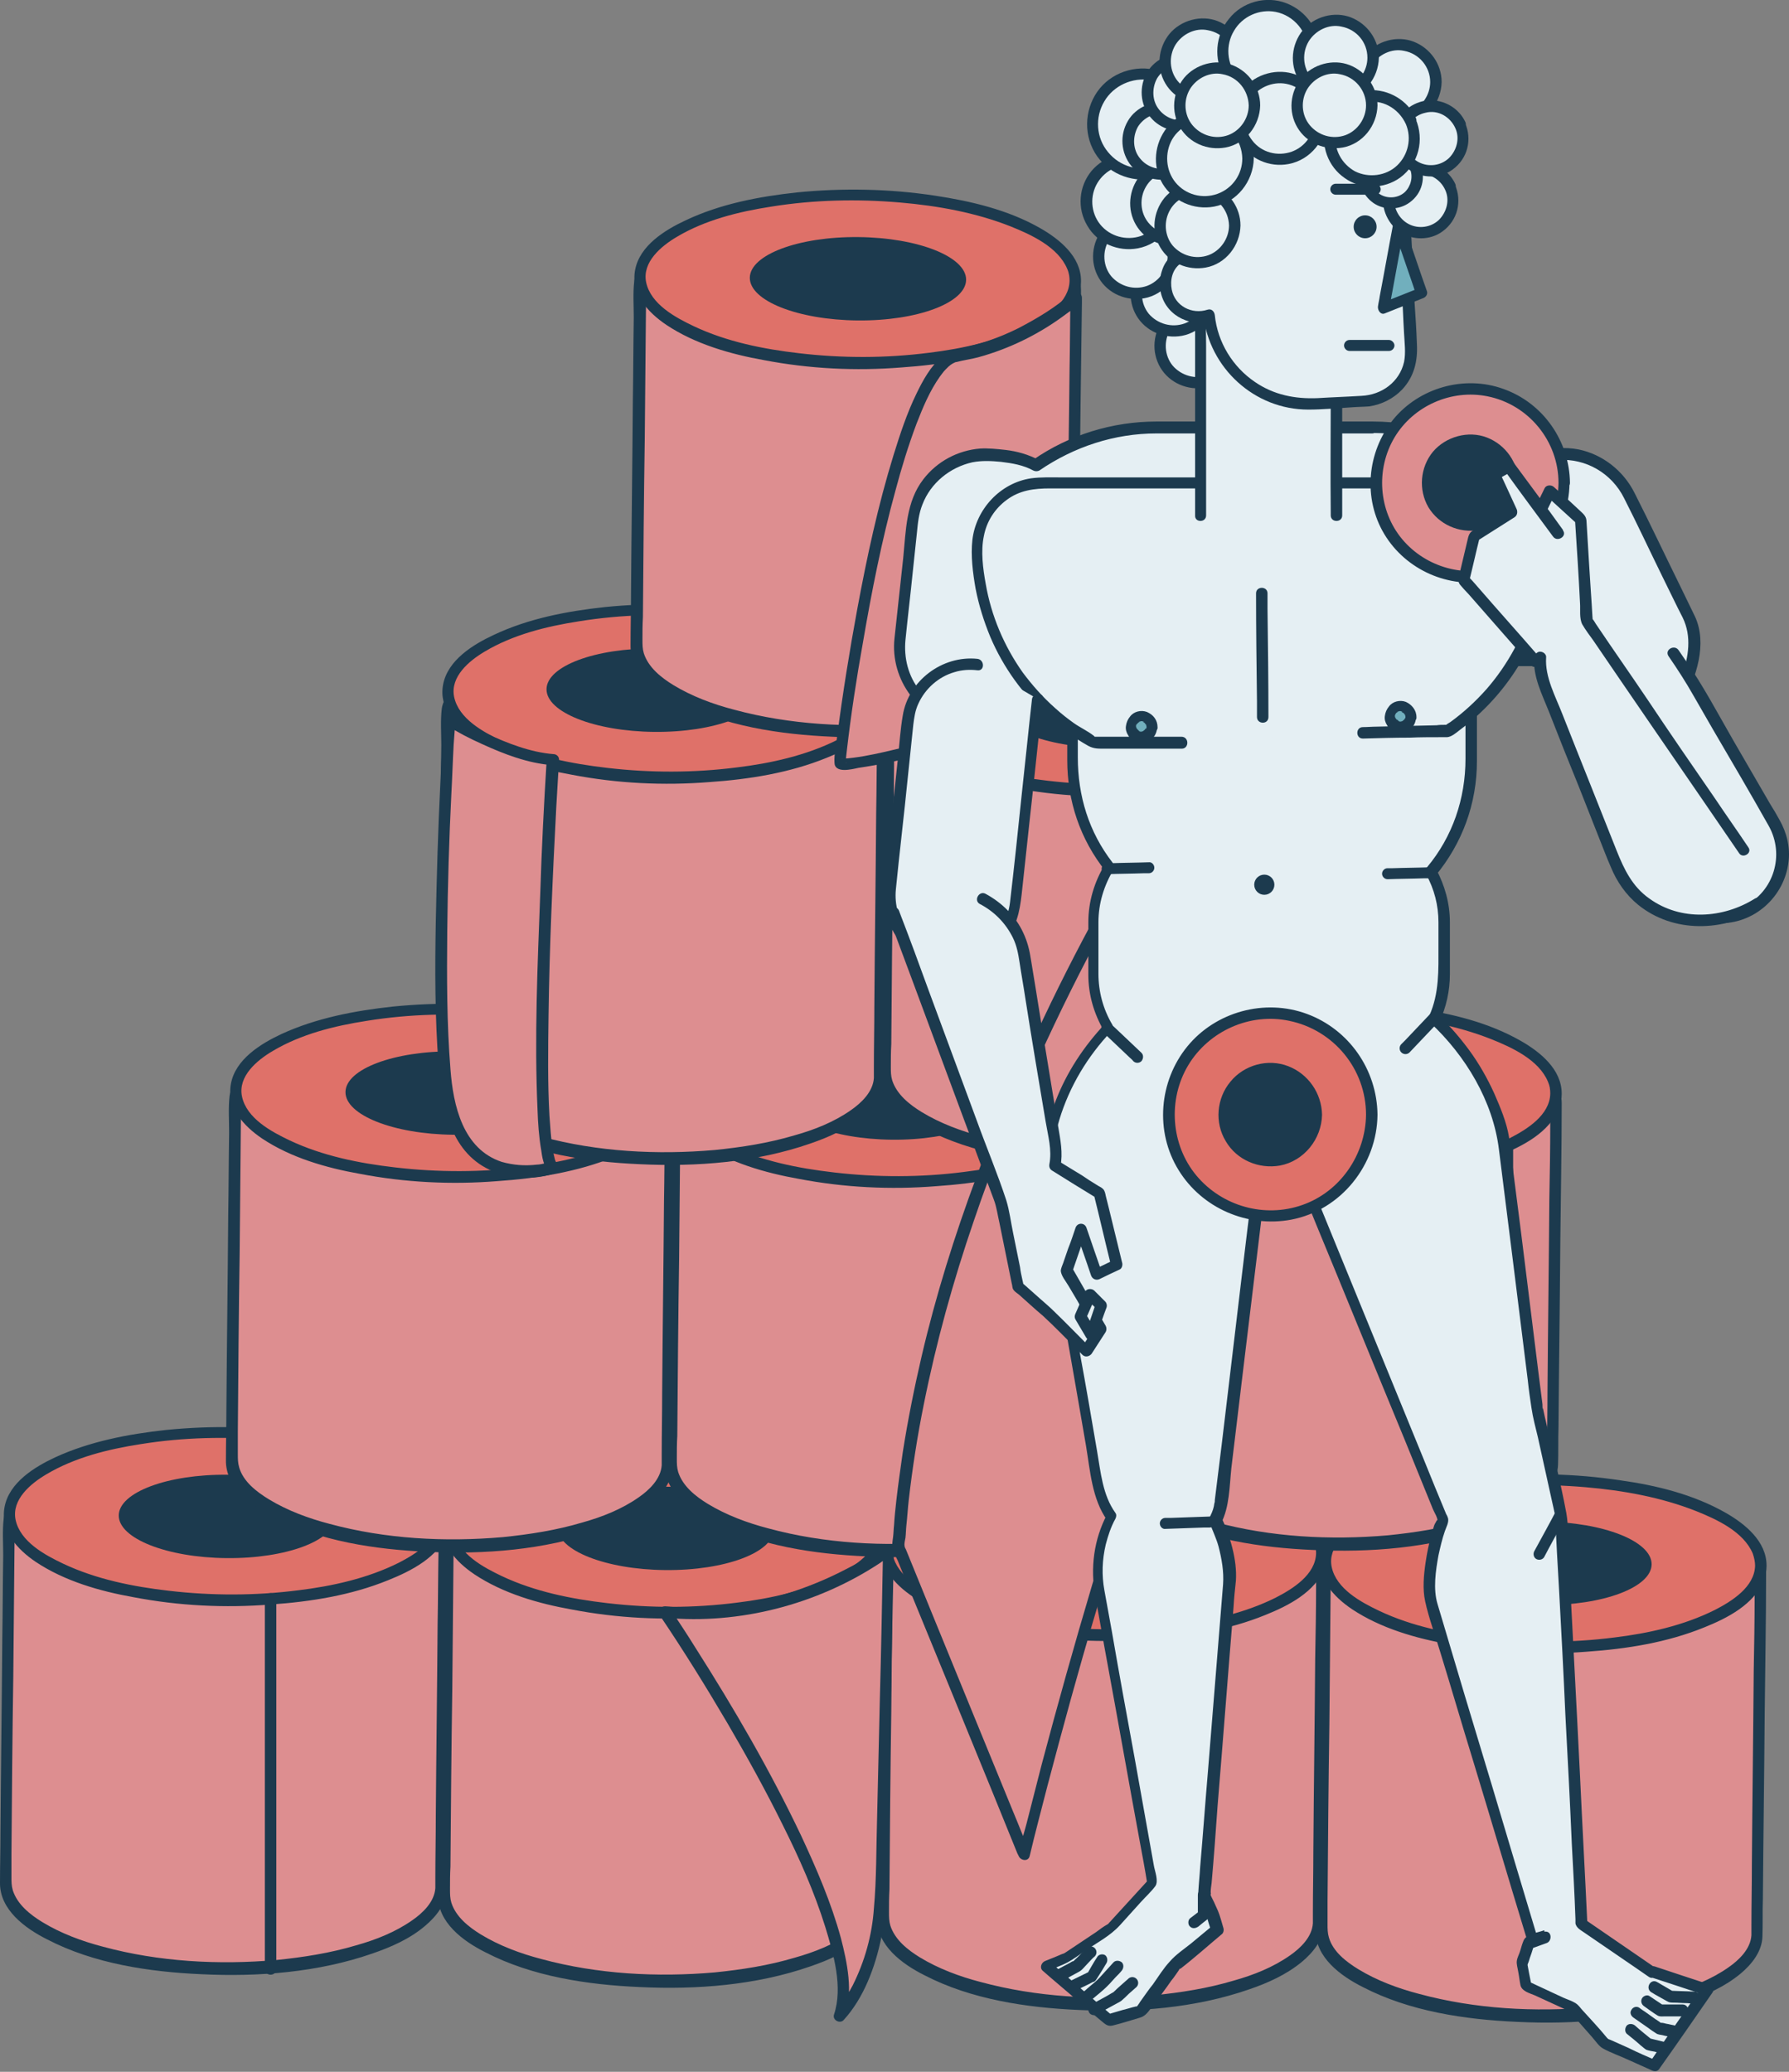 <?xml version="1.0" encoding="utf-8"?>
<!-- Generator: Adobe Illustrator 24.1.0, SVG Export Plug-In . SVG Version: 6.00 Build 0)  -->
<svg version="1.1" id="Calque_1" xmlns="http://www.w3.org/2000/svg" xmlns:xlink="http://www.w3.org/1999/xlink" x="0px" y="0px"
	 viewBox="0 0 390.4 452.2" style="enable-background:new 0 0 390.4 452.2;" xml:space="preserve">
<rect x="0" y="0" width="390.4" height="452.2" fill="#808080" stroke="none"/>
<style type="text/css">
	.st0{fill:#DD8E90;}
	.st1{fill:#1C3A4E;}
	.st2{fill:#DF7169;}
	.st3{fill:#E5EFF3;}
	.st4{fill:#71AFBD;}
</style>
<path class="st0" d="M284.4,336.4l-86.7-0.8c-2.3,0-4.2,1.8-4.2,4.1l-0.8,79.3c0,0.5,0.1,0.9,0.2,1.3c2.2,9.3,22.4,16.8,47.1,17
	s45.1-6.9,47.4-16.1c0.1-0.4,0.2-0.8,0.2-1.3l0.8-79.3C288.5,338.3,286.7,336.4,284.4,336.4L284.4,336.4z"/>
<path class="st1" d="M284.4,335.2c-8.1-0.1-16.2-0.2-24.4-0.2c-14.5-0.1-29-0.3-43.5-0.4c-5,0-10-0.1-15-0.1c-1.2,0-2.3,0-3.5,0
	c-2.8,0-5.4,1.7-5.8,4.7c-0.3,2.6-0.1,5.4-0.1,8c-0.1,6-0.1,12.1-0.2,18.2c-0.1,14.1-0.3,28.3-0.4,42.4c0,3.6-0.1,7.3-0.1,10.9
	c-0.1,5.9,5.5,10,10.3,12.4c10.2,5.3,22.3,7.1,33.7,7.6c12.4,0.6,25.4-0.4,37.2-4.5c4.1-1.4,8.1-3.2,11.5-6c2.4-2,4.7-4.8,4.8-8.1
	c0.1-2.7,0-5.5,0.1-8.2c0.1-13.6,0.3-27.2,0.4-40.8c0.1-10,0.3-19.9,0.3-29.9C289.7,337.8,287.6,335.3,284.4,335.2
	c-1.6-0.1-1.6,2.4,0,2.5c2.3,0.1,2.9,2,2.8,3.9c0,1.4,0,2.9,0,4.3c0,5.4-0.1,10.8-0.2,16.2c-0.1,14-0.3,28-0.4,42
	c0,4.5-0.1,9-0.1,13.5c0,0.7,0,1.4,0,2.2c-0.2,3-2.7,5.4-5,7c-3.7,2.6-8,4.3-12.3,5.5c-5.7,1.7-11.5,2.6-17.4,3.2
	c-12.6,1.1-25.6,0.4-37.8-2.9c-4.6-1.2-9.2-2.9-13.3-5.4c-2.6-1.6-5.4-3.8-6.4-6.9c-0.3-1-0.3-1.9-0.3-3c0-1.6,0-3.2,0.1-4.9
	c0.1-12.9,0.2-25.8,0.4-38.7c0.1-10.9,0.2-21.8,0.3-32.6c0-1-0.1-2.1,0.5-3c0.9-1.4,2.2-1.3,3.6-1.3c3.7,0,7.5,0.1,11.2,0.1
	c13.7,0.1,27.3,0.3,41,0.4c10.5,0.1,21.1,0.2,31.6,0.3c0.6,0,1.1,0,1.7,0C286,337.7,286,335.2,284.4,335.2L284.4,335.2z"/>
<ellipse transform="matrix(9.571386e-03 -1 1 9.571386e-03 -99.853 576.342)" class="st2" cx="241" cy="338.6" rx="18.3" ry="47.5"/>
<path class="st1" d="M287.2,339c-0.1,4.7-5.1,7.8-8.8,9.7c-6.8,3.4-14.5,5.1-21.9,6c-9.4,1.2-18.9,1.2-28.3,0.1
	c-7.8-0.9-15.8-2.5-23-5.9c-4-1.9-9.4-4.8-10.4-9.6c-0.9-4.4,3.3-7.9,6.7-9.9c6.2-3.7,13.5-5.5,20.6-6.6c9.3-1.5,18.8-1.7,28.1-0.9
	c8.2,0.7,16.5,2.2,24.1,5.2c4.5,1.8,10.4,4.5,12.4,9.3C287.1,337.3,287.2,338.2,287.2,339c0,1.6,2.5,1.6,2.5,0
	c0-5.3-4.7-9.1-8.9-11.5c-7-4-15.1-6-23-7.1c-9.9-1.5-20.1-1.7-30.1-0.7c-8.3,0.9-16.7,2.5-24.3,6c-4.5,2.1-10,5.5-11,10.8
	c-1,5.2,2.8,9.3,6.8,12c6.3,4.2,14,6.4,21.3,7.7c9.9,1.9,20,2.4,30,1.6c8.7-0.6,17.5-2,25.6-5.3c5-2,10.9-5,13-10.3
	c0.4-1,0.6-2.1,0.6-3.1C289.8,337.4,287.3,337.4,287.2,339L287.2,339z"/>
<ellipse transform="matrix(9.571292e-03 -1 1 9.571292e-03 -99.853 576.342)" class="st1" cx="241" cy="338.6" rx="9.1" ry="23.6"/>
<path class="st0" d="M188.6,331.4l-86.7-0.8c-2.3,0-4.2,1.8-4.2,4.1L97,414c0,0.5,0.1,0.9,0.2,1.3c2.2,9.3,22.4,16.8,47.1,17
	s45.1-6.9,47.4-16.1c0.1-0.4,0.2-0.8,0.2-1.3l0.8-79.3C192.8,333.3,190.9,331.5,188.6,331.4L188.6,331.4z"/>
<path class="st1" d="M188.6,330.2c-8.1-0.1-16.2-0.2-24.4-0.2c-14.5-0.1-29-0.3-43.5-0.4c-5,0-10-0.1-15-0.1c-1.2,0-2.3,0-3.5,0
	c-2.8,0-5.4,1.7-5.8,4.7c-0.3,2.6-0.1,5.4-0.1,8c-0.1,6-0.1,12.1-0.2,18.2c-0.1,14.1-0.3,28.3-0.4,42.4c0,3.6-0.1,7.3-0.1,10.9
	c-0.1,5.9,5.5,10,10.3,12.4c10.2,5.3,22.3,7.1,33.7,7.6c12.4,0.6,25.4-0.4,37.2-4.5c4.1-1.4,8.1-3.2,11.5-6c2.4-2,4.7-4.8,4.8-8.1
	c0.1-2.7,0.1-5.5,0.1-8.2c0.1-13.6,0.3-27.2,0.4-40.8c0.1-10,0.3-19.9,0.3-29.9C194,332.8,191.8,330.4,188.6,330.2
	c-1.6-0.1-1.6,2.4,0,2.5c2.3,0.1,2.9,2,2.8,3.9c0,1.4,0,2.9,0,4.3c-0.1,5.4-0.1,10.8-0.2,16.2c-0.1,14-0.3,28-0.4,42
	c0,4.5-0.1,9-0.1,13.5c0,0.7,0,1.4,0,2.2c-0.2,3-2.7,5.4-5,7c-3.7,2.6-8,4.3-12.3,5.5c-5.7,1.7-11.5,2.6-17.4,3.2
	c-12.6,1.1-25.6,0.4-37.8-2.9c-4.6-1.2-9.2-2.9-13.3-5.4c-2.6-1.6-5.4-3.8-6.4-6.9c-0.3-1-0.3-1.9-0.3-3c0-1.6,0-3.2,0.1-4.9
	c0.1-12.9,0.2-25.8,0.4-38.7c0.1-10.9,0.2-21.8,0.3-32.6c0-1-0.1-2.1,0.5-3c0.9-1.4,2.2-1.3,3.6-1.3c3.7,0,7.5,0.1,11.2,0.1
	c13.7,0.1,27.3,0.3,41,0.4c10.6,0.1,21.1,0.2,31.6,0.3c0.6,0,1.1,0,1.7,0C190.2,332.7,190.2,330.2,188.6,330.2L188.6,330.2z"/>
<ellipse transform="matrix(9.571292e-03 -1 1 9.571292e-03 -189.729 475.696)" class="st2" cx="145.3" cy="333.6" rx="18.3" ry="47.5"/>
<path class="st1" d="M191.5,334.1c-0.1,4.7-5.1,7.8-8.8,9.7c-6.8,3.4-14.5,5.1-21.9,6c-9.4,1.2-18.9,1.2-28.3,0.1
	c-7.8-0.9-15.8-2.5-23-5.9c-4-1.9-9.4-4.8-10.4-9.6c-0.9-4.4,3.3-7.9,6.7-9.9c6.2-3.7,13.5-5.5,20.6-6.6c9.3-1.5,18.8-1.7,28.2-0.9
	c8.2,0.7,16.5,2.2,24.1,5.2c4.5,1.8,10.4,4.5,12.4,9.3C191.3,332.4,191.5,333.2,191.5,334.1c0,1.6,2.5,1.6,2.5,0
	c0-5.3-4.7-9.1-8.9-11.5c-7-4-15.1-6-23-7.1c-9.9-1.5-20.1-1.7-30.1-0.7c-8.3,0.9-16.7,2.5-24.3,6c-4.5,2.1-10,5.5-11,10.8
	c-1,5.2,2.8,9.3,6.8,12c6.3,4.2,14,6.4,21.3,7.7c9.9,1.9,20,2.4,30,1.6c8.7-0.6,17.5-2,25.6-5.3c5-2,10.9-5,13-10.3
	c0.4-1,0.6-2.1,0.6-3.1C194,332.5,191.5,332.5,191.5,334.1L191.5,334.1z"/>
<ellipse transform="matrix(9.571292e-03 -1 1 9.571292e-03 -189.729 475.696)" class="st1" cx="145.3" cy="333.6" rx="9.1" ry="23.6"/>
<path class="st0" d="M92.9,328.8l-86.7-0.8c-2.3,0-4.2,1.8-4.2,4.1l-0.8,79.3c0,0.5,0.1,0.9,0.2,1.3c2.2,9.3,22.4,16.8,47.1,17
	s45.1-6.9,47.4-16.1c0.1-0.4,0.2-0.8,0.2-1.3l0.8-79.3C97,330.7,95.2,328.8,92.9,328.8z"/>
<path class="st1" d="M92.9,327.5c-8.1-0.1-16.2-0.2-24.3-0.2c-14.5-0.1-29-0.3-43.5-0.4c-5,0-10-0.1-15-0.1c-1.2,0-2.3,0-3.5,0
	c-2.8,0-5.4,1.7-5.8,4.7c-0.3,2.6-0.1,5.4-0.1,8c-0.1,6-0.1,12.1-0.2,18.1c-0.1,14.1-0.3,28.3-0.4,42.4c0,3.6-0.1,7.3-0.1,10.9
	c-0.1,5.9,5.5,10,10.3,12.4c10.2,5.3,22.3,7.1,33.7,7.6c12.4,0.6,25.4-0.4,37.2-4.5c4.1-1.4,8.2-3.2,11.5-6c2.4-2,4.7-4.8,4.8-8.1
	c0.1-2.7,0.1-5.5,0.1-8.2c0.1-13.6,0.3-27.2,0.4-40.8c0.1-10,0.3-19.9,0.3-29.9C98.3,330.1,96.1,327.7,92.9,327.5
	c-1.6-0.1-1.6,2.4,0,2.5c2.3,0.1,2.9,2,2.8,3.9c0,1.4,0,2.9,0,4.3c-0.1,5.4-0.1,10.8-0.2,16.2c-0.1,14-0.3,28-0.4,42
	c0,4.5-0.1,9-0.1,13.5c0,0.7,0,1.4,0,2.2c-0.2,3-2.7,5.4-5,7c-3.7,2.6-8,4.3-12.3,5.5c-5.7,1.7-11.5,2.6-17.4,3.2
	c-12.6,1.1-25.6,0.4-37.8-2.9c-4.6-1.2-9.2-2.9-13.3-5.4c-2.6-1.6-5.4-3.8-6.4-6.9c-0.3-1-0.3-1.9-0.3-3c0-1.6,0-3.2,0-4.9
	c0.1-12.9,0.2-25.8,0.4-38.7c0.1-10.9,0.2-21.8,0.3-32.6c0-1-0.1-2.1,0.5-3c0.9-1.4,2.2-1.3,3.6-1.3c3.7,0,7.5,0.1,11.2,0.1
	c13.7,0.1,27.3,0.3,41,0.4l31.6,0.3c0.6,0,1.1,0,1.7,0C94.5,330,94.5,327.5,92.9,327.5L92.9,327.5z"/>
<ellipse transform="matrix(9.571292e-03 -1 1 9.571292e-03 -281.86 377.312)" class="st2" cx="49.5" cy="330.9" rx="18.3" ry="47.5"/>
<path class="st1" d="M95.8,331.4c-0.1,4.7-5.1,7.8-8.8,9.7c-6.8,3.4-14.5,5.1-21.9,6c-9.4,1.2-18.9,1.2-28.3,0.1
	c-7.8-0.9-15.8-2.5-23-5.9c-4-1.9-9.4-4.8-10.4-9.6c-0.9-4.4,3.3-7.9,6.7-9.9c6.2-3.7,13.5-5.5,20.6-6.6c9.3-1.5,18.8-1.7,28.2-0.9
	c8.2,0.7,16.5,2.2,24.1,5.2c4.5,1.8,10.4,4.5,12.4,9.3C95.6,329.7,95.8,330.5,95.8,331.4c0,1.6,2.5,1.6,2.5,0
	c0-5.3-4.7-9.1-8.9-11.5c-7-4-15.1-6-23-7.1c-9.9-1.5-20.1-1.7-30.1-0.7c-8.3,0.9-16.7,2.5-24.3,6c-4.5,2.1-10,5.5-11,10.8
	c-1,5.2,2.8,9.3,6.8,12c6.3,4.2,14,6.4,21.3,7.7c9.9,1.9,20,2.4,30,1.6c8.7-0.6,17.5-2,25.6-5.3c5-2,10.9-5,13-10.3
	c0.4-1,0.6-2.1,0.6-3.1C98.3,329.8,95.8,329.8,95.8,331.4L95.8,331.4z"/>
<ellipse transform="matrix(9.571292e-03 -1 1 9.571292e-03 -281.86 377.312)" class="st1" cx="49.5" cy="330.9" rx="9.1" ry="23.6"/>
<path class="st0" d="M142.3,236.4l-86.7-0.8c-2.3,0-4.2,1.8-4.2,4.1L50.7,319c0,0.5,0.1,0.9,0.2,1.3c2.2,9.3,22.4,16.8,47.1,17
	s45.1-6.9,47.4-16.1c0.1-0.4,0.2-0.8,0.2-1.3l0.8-79.3C146.5,238.3,144.6,236.4,142.3,236.4z"/>
<path class="st1" d="M142.3,235.2c-8.1-0.1-16.2-0.2-24.4-0.2c-14.5-0.1-29-0.3-43.5-0.4c-5,0-10-0.1-15-0.1c-1.2,0-2.3,0-3.5,0
	c-2.8,0-5.4,1.7-5.8,4.7c-0.3,2.6-0.1,5.4-0.1,8c-0.1,6-0.1,12.1-0.2,18.2c-0.1,14.1-0.3,28.3-0.4,42.4c0,3.6-0.1,7.3-0.1,10.9
	c-0.1,5.9,5.5,10,10.3,12.4c10.2,5.3,22.3,7.1,33.7,7.6c12.4,0.6,25.4-0.4,37.2-4.5c4.1-1.4,8.1-3.2,11.5-6c2.4-2,4.7-4.8,4.8-8.1
	c0.1-2.7,0.1-5.5,0.1-8.2c0.1-13.6,0.3-27.2,0.4-40.8c0.1-10,0.3-19.9,0.3-29.9C147.7,237.8,145.5,235.3,142.3,235.2
	c-1.6-0.1-1.6,2.4,0,2.5c2.3,0.1,2.9,2,2.8,3.9c0,1.4,0,2.9,0,4.3c-0.1,5.4-0.1,10.8-0.2,16.2c-0.1,14-0.3,28-0.4,42
	c0,4.5-0.1,9-0.1,13.5c0,0.7,0,1.4,0,2.2c-0.2,3-2.7,5.4-5,7c-3.7,2.6-8,4.3-12.3,5.5c-5.7,1.7-11.5,2.6-17.4,3.2
	c-12.6,1.1-25.6,0.4-37.8-2.9c-4.6-1.2-9.2-2.9-13.3-5.4c-2.6-1.6-5.5-3.8-6.4-6.9c-0.3-1-0.3-1.9-0.3-3c0-1.6,0-3.2,0-4.9
	c0.1-12.9,0.2-25.8,0.4-38.7c0.1-10.9,0.2-21.8,0.3-32.6c0-1-0.1-2.1,0.5-3c0.9-1.4,2.2-1.3,3.6-1.3c3.7,0,7.5,0.1,11.2,0.1
	c13.7,0.1,27.3,0.3,41,0.4l31.7,0.3c0.6,0,1.1,0,1.7,0C144,237.7,144,235.2,142.3,235.2L142.3,235.2z"/>
<ellipse transform="matrix(9.571292e-03 -1 1 9.571292e-03 -140.555 335.288)" class="st2" cx="99" cy="238.6" rx="18.3" ry="47.5"/>
<path class="st1" d="M145.2,239c-0.1,4.7-5.1,7.8-8.8,9.7c-6.8,3.4-14.5,5.1-21.9,6c-9.4,1.2-18.9,1.2-28.3,0.1
	c-7.8-0.9-15.8-2.5-23-5.9c-4-1.9-9.4-4.8-10.4-9.6c-0.9-4.4,3.3-7.9,6.7-9.9c6.2-3.7,13.5-5.5,20.6-6.6c9.3-1.5,18.8-1.7,28.2-0.9
	c8.2,0.7,16.5,2.2,24.1,5.2c4.5,1.8,10.4,4.5,12.4,9.3C145,237.3,145.2,238.2,145.2,239c0,1.6,2.5,1.6,2.5,0c0-5.3-4.7-9.1-8.9-11.5
	c-7-4-15.1-6-23-7.1c-9.9-1.5-20.1-1.7-30.1-0.7c-8.3,0.9-16.7,2.5-24.3,6c-4.5,2.1-10,5.5-11,10.8c-1,5.2,2.8,9.3,6.8,12
	c6.3,4.2,14,6.4,21.3,7.7c9.9,1.9,20,2.4,30,1.6c8.7-0.6,17.5-2,25.6-5.3c5-2,10.9-5,13-10.3c0.4-1,0.6-2.1,0.6-3.1
	C147.8,237.4,145.3,237.4,145.2,239L145.2,239z"/>
<ellipse transform="matrix(9.571292e-03 -1 1 9.571292e-03 -140.555 335.288)" class="st1" cx="99" cy="238.6" rx="9.1" ry="23.6"/>
<path class="st0" d="M238.1,237.4l-86.7-0.8c-2.3,0-4.2,1.8-4.2,4.1l-0.8,79.3c0,0.5,0.1,0.9,0.2,1.3c2.2,9.3,22.4,16.8,47.1,17
	s45.1-6.9,47.4-16.1c0.1-0.4,0.2-0.8,0.2-1.3l0.8-79.3C242.2,239.3,240.4,237.5,238.1,237.4z"/>
<path class="st1" d="M238.1,236.2c-8.1-0.1-16.2-0.2-24.4-0.2c-14.5-0.1-29-0.3-43.5-0.4c-5,0-10-0.1-15-0.1c-1.2,0-2.3,0-3.5,0
	c-2.8,0-5.4,1.7-5.8,4.7c-0.3,2.6-0.1,5.4-0.1,8c-0.1,6-0.1,12.1-0.2,18.2c-0.1,14.1-0.3,28.3-0.4,42.4c0,3.6-0.1,7.3-0.1,10.9
	c-0.1,5.9,5.5,10,10.3,12.4c10.2,5.3,22.3,7.1,33.7,7.6c12.4,0.6,25.4-0.4,37.2-4.5c4.1-1.4,8.1-3.2,11.5-6c2.4-2,4.7-4.8,4.8-8.1
	c0.1-2.7,0.1-5.5,0.1-8.2c0.1-13.6,0.3-27.2,0.4-40.8c0.1-10,0.3-19.9,0.3-29.9C243.5,238.8,241.3,236.4,238.1,236.2
	c-1.6-0.1-1.6,2.4,0,2.5c2.3,0.1,2.9,2,2.8,3.9c0,1.4,0,2.9,0,4.3c-0.1,5.4-0.1,10.8-0.2,16.2c-0.1,14-0.3,28-0.4,42
	c0,4.5-0.1,9-0.1,13.5c0,0.7,0,1.4,0,2.2c-0.2,3-2.7,5.4-5,7c-3.7,2.6-8,4.3-12.3,5.5c-5.7,1.7-11.5,2.6-17.4,3.2
	c-12.6,1.1-25.6,0.4-37.8-2.9c-4.6-1.2-9.2-2.9-13.3-5.4c-2.6-1.6-5.4-3.8-6.4-6.9c-0.3-1-0.3-1.9-0.3-3c0-1.6,0-3.2,0.1-4.9
	c0.1-12.9,0.2-25.8,0.4-38.7c0.1-10.9,0.2-21.8,0.3-32.6c0-1-0.1-2.1,0.5-3c0.9-1.4,2.2-1.3,3.6-1.3c3.7,0,7.5,0.1,11.2,0.1
	c13.7,0.1,27.3,0.3,41,0.4c10.6,0.1,21.1,0.2,31.6,0.3c0.6,0,1.1,0,1.7,0C239.7,238.7,239.7,236.2,238.1,236.2L238.1,236.2z"/>
<ellipse transform="matrix(9.571292e-03 -1 1 9.571292e-03 -46.726 432.062)" class="st2" cx="194.7" cy="239.6" rx="18.3" ry="47.5"/>
<path class="st1" d="M241,240.1c-0.1,4.7-5.1,7.8-8.8,9.7c-6.8,3.4-14.5,5.1-21.9,6c-9.4,1.2-18.9,1.2-28.3,0.1
	c-7.8-0.9-15.8-2.5-23-5.9c-4-1.9-9.4-4.8-10.4-9.6c-0.9-4.4,3.3-7.9,6.7-9.9c6.2-3.7,13.5-5.5,20.6-6.6c9.3-1.5,18.8-1.7,28.1-0.9
	c8.2,0.7,16.5,2.2,24.1,5.2c4.5,1.8,10.4,4.5,12.4,9.3C240.8,238.4,241,239.2,241,240.1c0,1.6,2.5,1.6,2.5,0c0-5.3-4.7-9.1-8.9-11.5
	c-7-4-15.1-6-23-7.1c-9.9-1.5-20.1-1.7-30.1-0.7c-8.3,0.9-16.7,2.5-24.3,6c-4.5,2.1-10,5.5-11,10.8c-1,5.2,2.8,9.3,6.8,12
	c6.3,4.2,14,6.4,21.3,7.7c9.9,1.9,20,2.4,30,1.6c8.7-0.6,17.5-2,25.6-5.3c5-2,10.9-5,13-10.3c0.4-1,0.6-2.1,0.6-3.1
	C243.5,238.5,241,238.5,241,240.1L241,240.1z"/>
<ellipse transform="matrix(9.571292e-03 -1 1 9.571292e-03 -46.726 432.062)" class="st1" cx="194.7" cy="239.6" rx="9.1" ry="23.6"/>
<path class="st0" d="M188.6,152l-86.7-0.8c-2.3,0-4.2,1.8-4.2,4.1L97,234.5c0,0.5,0.1,0.9,0.2,1.3c2.2,9.3,22.4,16.8,47.1,17
	s45.1-6.9,47.4-16.1c0.1-0.4,0.2-0.8,0.2-1.3l0.8-79.3C192.8,153.9,190.9,152,188.6,152L188.6,152z"/>
<path class="st1" d="M188.6,150.7c-8.1-0.1-16.2-0.2-24.4-0.2c-14.5-0.1-29-0.3-43.5-0.4c-5-0.1-10-0.1-15-0.1c-1.2,0-2.3,0-3.5,0
	c-2.8,0-5.4,1.7-5.8,4.7c-0.3,2.6-0.1,5.4-0.1,7.9c-0.1,6.1-0.1,12.1-0.2,18.2c-0.1,14.1-0.3,28.3-0.4,42.4c0,3.6-0.1,7.3-0.1,10.9
	c-0.1,5.9,5.5,10,10.3,12.4c10.2,5.3,22.3,7.1,33.7,7.6c12.4,0.6,25.4-0.4,37.2-4.5c4.1-1.4,8.1-3.2,11.5-6c2.4-2,4.7-4.8,4.8-8.1
	c0.1-2.7,0.1-5.5,0.1-8.2c0.1-13.6,0.3-27.2,0.4-40.8c0.1-10,0.3-19.9,0.3-29.9C194,153.3,191.8,150.9,188.6,150.7
	c-1.6-0.1-1.6,2.4,0,2.5c2.3,0.1,2.9,2,2.8,3.9c0,1.4,0,2.9,0,4.3c-0.1,5.4-0.1,10.8-0.2,16.2c-0.1,14-0.3,28-0.4,42
	c0,4.5-0.1,9-0.1,13.5c0,0.7,0,1.4,0,2.2c-0.2,3-2.7,5.4-5,7c-3.7,2.6-8,4.3-12.3,5.5c-5.7,1.7-11.5,2.6-17.4,3.2
	c-12.6,1.1-25.6,0.4-37.8-2.9c-4.6-1.2-9.2-2.9-13.3-5.4c-2.6-1.6-5.4-3.8-6.4-6.9c-0.3-1-0.3-1.9-0.3-3c0-1.6,0-3.2,0.1-4.9
	c0.1-12.9,0.2-25.8,0.4-38.7c0.1-10.9,0.2-21.8,0.3-32.6c0-1-0.1-2.1,0.5-3.1c0.9-1.4,2.2-1.3,3.6-1.3c3.7,0,7.5,0.1,11.2,0.1
	c13.7,0.1,27.3,0.3,41,0.4c10.6,0.1,21.1,0.2,31.6,0.3c0.6,0,1.1,0,1.7,0C190.2,153.2,190.3,150.7,188.6,150.7L188.6,150.7z"/>
<ellipse transform="matrix(9.571292e-03 -1 1 9.571292e-03 -7.507 295.206)" class="st2" cx="145.3" cy="151.4" rx="18.3" ry="47.5"/>
<path class="st1" d="M191.5,151.8c-0.1,4.7-5.1,7.8-8.8,9.7c-6.8,3.4-14.5,5.1-21.9,6c-9.4,1.2-18.9,1.2-28.3,0.1
	c-7.8-0.9-15.8-2.5-23-5.9c-4-1.9-9.4-4.8-10.4-9.6c-0.9-4.4,3.3-7.9,6.7-9.9c6.2-3.7,13.5-5.5,20.6-6.6c9.3-1.5,18.8-1.7,28.2-0.9
	c8.2,0.7,16.5,2.2,24.1,5.2c4.5,1.8,10.4,4.6,12.4,9.3C191.3,150.1,191.5,151,191.5,151.8c0,1.6,2.5,1.6,2.5,0
	c0-5.3-4.7-9.1-8.9-11.5c-7-4-15.1-5.9-23-7.1c-9.9-1.5-20.1-1.7-30.1-0.7c-8.3,0.9-16.7,2.5-24.3,6.1c-4.5,2.1-10,5.5-11,10.8
	c-1,5.2,2.8,9.3,6.8,12c6.3,4.2,14,6.4,21.3,7.7c9.9,1.9,20,2.4,30,1.6c8.7-0.6,17.5-2,25.6-5.3c5-2,10.9-5,13-10.3
	c0.4-1,0.6-2.1,0.6-3.1C194,150.2,191.5,150.2,191.5,151.8L191.5,151.8z"/>
<ellipse transform="matrix(9.571292e-03 -1 1 9.571292e-03 -9.204 292.103)" class="st1" cx="142.9" cy="150.7" rx="9.1" ry="23.6"/>
<path class="st0" d="M380.1,339.1l-86.7-0.8c-2.3,0-4.2,1.8-4.2,4.1l-0.8,79.3c0,0.5,0.1,0.9,0.2,1.3c2.2,9.3,22.4,16.8,47.1,17
	s45.1-6.9,47.4-16.1c0.1-0.4,0.2-0.8,0.2-1.3l0.8-79.3C384.3,341,382.4,339.1,380.1,339.1L380.1,339.1z"/>
<path class="st1" d="M380.1,337.8c-8.1-0.1-16.2-0.2-24.4-0.2c-14.5-0.1-29-0.3-43.5-0.4c-5,0-10-0.1-15-0.1c-1.2,0-2.3,0-3.5,0
	c-2.8,0-5.4,1.7-5.8,4.7c-0.3,2.6-0.1,5.4-0.1,8c-0.1,6-0.1,12.1-0.2,18.2c-0.1,14.1-0.3,28.3-0.4,42.4c0,3.6-0.1,7.3-0.1,10.9
	c-0.1,5.9,5.5,10,10.3,12.4c10.2,5.3,22.3,7.1,33.7,7.6c12.4,0.6,25.4-0.4,37.2-4.5c4.1-1.4,8.1-3.2,11.5-6c2.4-2,4.7-4.8,4.8-8.1
	c0.1-2.7,0-5.5,0.1-8.2c0.1-13.6,0.3-27.2,0.4-40.8c0.1-10,0.3-19.9,0.3-29.9C385.5,340.5,383.3,338,380.1,337.8
	c-1.6-0.1-1.6,2.4,0,2.5c2.3,0.1,2.9,2,2.8,3.9c0,1.4,0,2.9,0,4.3c0,5.4-0.1,10.8-0.2,16.2c-0.1,14-0.3,28-0.4,42
	c0,4.5-0.1,9-0.1,13.5c0,0.7,0,1.4,0,2.2c-0.2,3-2.7,5.4-5,7c-3.7,2.6-8,4.3-12.3,5.5c-5.7,1.7-11.5,2.6-17.4,3.2
	c-12.6,1.1-25.6,0.4-37.8-2.9c-4.6-1.2-9.2-2.9-13.3-5.4c-2.6-1.6-5.5-3.8-6.4-6.9c-0.3-1-0.3-1.9-0.3-3c0-1.6,0-3.2,0-4.9
	c0.1-12.9,0.2-25.8,0.4-38.7c0.1-10.9,0.2-21.8,0.3-32.6c0-1-0.1-2.1,0.5-3c0.9-1.4,2.2-1.3,3.6-1.3c3.7,0,7.5,0.1,11.2,0.1
	c13.7,0.1,27.3,0.3,41,0.4c10.5,0.1,21.1,0.2,31.6,0.3c0.6,0,1.1,0,1.7,0C381.7,340.4,381.7,337.9,380.1,337.8L380.1,337.8z"/>
<ellipse transform="matrix(9.571292e-03 -1 1 9.571292e-03 -7.701 674.751)" class="st2" cx="336.8" cy="341.3" rx="18.3" ry="47.5"/>
<path class="st1" d="M383,341.7c-0.1,4.7-5.1,7.8-8.8,9.7c-6.8,3.4-14.5,5.1-21.9,6c-9.4,1.2-18.9,1.2-28.3,0.1
	c-7.8-0.9-15.8-2.5-23-5.9c-4-1.9-9.4-4.8-10.4-9.6c-0.9-4.4,3.3-7.9,6.7-9.9c6.2-3.7,13.5-5.5,20.6-6.6c9.3-1.5,18.8-1.7,28.1-0.9
	c8.2,0.7,16.5,2.2,24.1,5.2c4.5,1.8,10.4,4.5,12.4,9.3C382.8,340,383,340.9,383,341.7c0,1.6,2.5,1.6,2.5,0c0-5.3-4.7-9.1-8.9-11.5
	c-7-4-15.1-6-23-7.1c-9.9-1.5-20.1-1.7-30.1-0.7c-8.3,0.9-16.7,2.5-24.3,6c-4.5,2.1-10,5.5-11,10.8c-1,5.2,2.8,9.3,6.8,12
	c6.3,4.2,14,6.4,21.3,7.7c9.9,1.9,20,2.4,30,1.6c8.7-0.6,17.5-2,25.6-5.3c5-2,10.9-5,13-10.3c0.4-1,0.6-2.1,0.6-3.1
	C385.5,340.1,383,340.1,383,341.7L383,341.7z"/>
<ellipse transform="matrix(9.571292e-03 -1 1 9.571292e-03 -7.701 674.751)" class="st1" cx="336.8" cy="341.3" rx="9.1" ry="23.6"/>
<path class="st0" d="M335.5,236.1l-86.7-0.8c-2.3,0-4.2,1.8-4.2,4.1l-0.8,79.3c0,0.5,0.1,0.9,0.2,1.3c2.2,9.3,22.4,16.8,47.1,17
	c24.7,0.2,45.1-6.9,47.4-16.1c0.1-0.4,0.2-0.8,0.2-1.3l0.8-79.3C339.6,238,337.7,236.1,335.5,236.1L335.5,236.1z"/>
<path class="st1" d="M335.5,234.8c-8.1-0.1-16.2-0.2-24.4-0.2c-14.5-0.1-29-0.3-43.5-0.4c-5,0-10-0.1-15-0.1c-1.2,0-2.3,0-3.5,0
	c-2.8,0-5.4,1.7-5.8,4.7c-0.3,2.6-0.1,5.4-0.1,8c-0.1,6-0.1,12.1-0.2,18.2c-0.1,14.1-0.3,28.3-0.4,42.4c0,3.6-0.1,7.3-0.1,10.9
	c-0.1,5.9,5.5,10,10.3,12.4c10.2,5.3,22.3,7.1,33.7,7.6c12.4,0.6,25.4-0.4,37.2-4.5c4.1-1.4,8.1-3.2,11.5-6c2.4-2,4.7-4.8,4.8-8.1
	c0.1-2.7,0-5.5,0.1-8.2c0.1-13.6,0.3-27.2,0.4-40.8c0.1-10,0.3-19.9,0.3-29.9C340.8,237.4,338.7,235,335.5,234.8
	c-1.6-0.1-1.6,2.4,0,2.5c2.3,0.1,2.9,2,2.8,3.9c0,1.4,0,2.9,0,4.3c0,5.4-0.1,10.8-0.2,16.2c-0.1,14-0.3,28-0.4,42
	c0,4.5-0.1,9-0.1,13.5c0,0.7,0,1.4,0,2.2c-0.2,3-2.7,5.4-5,7c-3.7,2.6-8,4.3-12.3,5.5c-5.7,1.7-11.5,2.6-17.4,3.2
	c-12.6,1.1-25.6,0.4-37.8-2.9c-4.6-1.2-9.2-2.9-13.3-5.4c-2.6-1.6-5.4-3.8-6.4-6.9c-0.3-1-0.3-1.9-0.3-3c0-1.6,0-3.2,0.1-4.9
	c0.1-12.9,0.2-25.8,0.4-38.7c0.1-10.9,0.2-21.8,0.3-32.6c0-1-0.1-2.1,0.5-3c0.9-1.4,2.2-1.3,3.6-1.3c3.7,0,7.5,0.1,11.2,0.1
	c13.7,0.1,27.3,0.3,41,0.4c10.5,0.1,21.1,0.2,31.6,0.3c0.6,0,1.1,0,1.7,0C337.1,237.3,337.1,234.8,335.5,234.8L335.5,234.8z"/>
<ellipse transform="matrix(9.571292e-03 -1 1 9.571292e-03 51.067 528.035)" class="st2" cx="292.1" cy="238.2" rx="18.3" ry="47.5"/>
<path class="st1" d="M338.3,238.7c-0.1,4.7-5.1,7.8-8.8,9.7c-6.8,3.4-14.5,5.1-21.9,6c-9.4,1.2-18.9,1.2-28.3,0.1
	c-7.8-0.9-15.8-2.5-23-5.9c-4-1.9-9.4-4.8-10.4-9.6c-0.9-4.4,3.3-7.9,6.7-9.9c6.2-3.7,13.5-5.5,20.6-6.6c9.3-1.5,18.8-1.7,28.1-0.9
	c8.2,0.7,16.5,2.2,24.1,5.2c4.5,1.8,10.4,4.5,12.4,9.3C338.2,237,338.3,237.8,338.3,238.7c0,1.6,2.5,1.6,2.5,0
	c0-5.3-4.7-9.1-8.9-11.5c-7-4-15.1-6-23-7.1c-9.9-1.5-20.1-1.7-30.1-0.7c-8.3,0.9-16.7,2.5-24.3,6c-4.5,2.1-10,5.5-11,10.8
	c-1,5.2,2.8,9.3,6.8,12c6.3,4.2,14,6.4,21.3,7.7c9.9,1.9,20,2.4,30,1.6c8.7-0.6,17.5-2,25.6-5.3c5-2,10.9-5,13-10.3
	c0.4-1,0.6-2.1,0.6-3.1C340.9,237.1,338.4,237.1,338.3,238.7L338.3,238.7z"/>
<ellipse transform="matrix(9.571292e-03 -1 1 9.571292e-03 51.067 528.035)" class="st1" cx="292.1" cy="238.2" rx="9.1" ry="23.6"/>
<path class="st0" d="M284.8,152l-86.7-0.8c-2.3,0-4.2,1.8-4.2,4.1l-0.8,79.3c0,0.5,0.1,0.9,0.2,1.3c2.2,9.3,22.4,16.8,47.1,17
	s45.1-6.9,47.4-16.1c0.1-0.4,0.2-0.8,0.2-1.3l0.8-79.3C288.9,153.9,287,152,284.8,152L284.8,152z"/>
<path class="st1" d="M284.8,150.7c-8.1-0.1-16.2-0.2-24.4-0.2c-14.5-0.1-29-0.3-43.5-0.4c-5-0.1-10-0.1-15-0.1c-1.2,0-2.3,0-3.5,0
	c-2.8,0-5.4,1.7-5.8,4.7c-0.3,2.6-0.1,5.4-0.1,7.9c-0.1,6.1-0.1,12.1-0.2,18.2c-0.1,14.1-0.3,28.3-0.4,42.4c0,3.6-0.1,7.3-0.1,10.9
	c-0.1,5.9,5.5,10,10.3,12.4c10.2,5.3,22.3,7.1,33.7,7.6c12.4,0.6,25.4-0.4,37.2-4.5c4.1-1.4,8.1-3.2,11.5-6c2.4-2,4.7-4.8,4.8-8.1
	c0.1-2.7,0-5.5,0.1-8.2c0.1-13.6,0.3-27.2,0.4-40.8c0.1-10,0.3-19.9,0.3-29.9C290.1,153.3,288,150.9,284.8,150.7
	c-1.6-0.1-1.6,2.4,0,2.5c2.3,0.1,2.9,2,2.8,3.9c0,1.4,0,2.9,0,4.3c0,5.4-0.1,10.8-0.2,16.2c-0.1,14-0.3,28-0.4,42
	c0,4.5-0.1,9-0.1,13.5c0,0.7,0,1.4,0,2.2c-0.2,3-2.7,5.4-5,7c-3.7,2.6-8,4.3-12.3,5.5c-5.7,1.7-11.5,2.6-17.4,3.2
	c-12.6,1.1-25.6,0.4-37.8-2.9c-4.6-1.2-9.2-2.9-13.3-5.4c-2.6-1.6-5.4-3.8-6.4-6.9c-0.3-1-0.3-1.9-0.3-3c0-1.6,0-3.2,0.1-4.9
	c0.1-12.9,0.2-25.8,0.4-38.7c0.1-10.9,0.2-21.8,0.3-32.6c0-1-0.1-2.1,0.5-3.1c0.9-1.4,2.2-1.3,3.6-1.3c3.7,0,7.5,0.1,11.2,0.1
	c13.7,0.1,27.3,0.3,41,0.4c10.5,0.1,21.1,0.2,31.6,0.3c0.6,0,1.1,0,1.7,0C286.4,153.2,286.4,150.7,284.8,150.7L284.8,150.7z"/>
<ellipse transform="matrix(9.571386e-03 -1 1 9.571386e-03 84.947 394.063)" class="st2" cx="241.4" cy="154.1" rx="18.3" ry="47.5"/>
<path class="st1" d="M287.6,154.6c-0.1,4.7-5.1,7.8-8.8,9.7c-6.8,3.4-14.5,5.1-21.9,6c-9.4,1.2-18.9,1.2-28.3,0.1
	c-7.8-0.9-15.8-2.5-23-5.9c-4-1.9-9.4-4.8-10.4-9.6c-0.9-4.4,3.3-7.9,6.7-9.9c6.2-3.7,13.5-5.5,20.6-6.6c9.3-1.5,18.8-1.7,28.1-0.9
	c8.2,0.7,16.5,2.2,24.1,5.2c4.5,1.8,10.4,4.6,12.4,9.3C287.5,152.9,287.6,153.7,287.6,154.6c0,1.6,2.5,1.6,2.5,0
	c0-5.3-4.7-9.1-8.9-11.5c-7-4-15.1-5.9-23-7.1c-9.9-1.5-20.1-1.7-30.1-0.7c-8.3,0.9-16.7,2.5-24.3,6.1c-4.5,2.1-10,5.5-11,10.8
	c-1,5.2,2.8,9.3,6.8,12c6.3,4.2,14,6.4,21.3,7.7c9.9,1.9,20,2.4,30,1.6c8.7-0.6,17.5-2,25.6-5.3c5-2,10.9-5,13-10.3
	c0.4-1,0.6-2.1,0.6-3.1C290.2,153,287.7,153,287.6,154.6L287.6,154.6z"/>
<ellipse transform="matrix(9.571292e-03 -1 1 9.571292e-03 84.947 394.063)" class="st1" cx="241.4" cy="154.1" rx="9.1" ry="23.6"/>
<path class="st0" d="M230.6,58.7l-86.7-0.8c-2.3,0-4.2,1.8-4.2,4.1l-0.8,79.3c0,0.4,0.1,0.9,0.2,1.3c2.2,9.3,22.4,16.8,47.1,17
	s45.1-6.9,47.4-16.1c0.1-0.4,0.2-0.8,0.2-1.3l0.8-79.3C234.7,60.6,232.8,58.7,230.6,58.7L230.6,58.7z"/>
<path class="st1" d="M230.6,57.4c-8.1-0.1-16.2-0.2-24.4-0.2c-14.5-0.1-29-0.3-43.5-0.4c-5-0.1-10-0.1-15-0.1c-1.2,0-2.3,0-3.5,0
	c-2.8,0-5.4,1.7-5.8,4.7c-0.3,2.6-0.1,5.4-0.1,7.9c-0.1,6.1-0.1,12.1-0.2,18.2c-0.1,14.1-0.3,28.3-0.4,42.4c0,3.6-0.1,7.3-0.1,10.9
	c-0.1,5.9,5.5,10,10.3,12.4c10.2,5.3,22.3,7.1,33.7,7.6c12.4,0.6,25.4-0.4,37.2-4.5c4.1-1.4,8.1-3.2,11.5-6c2.4-2,4.7-4.8,4.8-8.1
	c0.1-2.7,0.1-5.5,0.1-8.2c0.1-13.6,0.3-27.2,0.4-40.8c0.1-10,0.3-19.9,0.3-29.9C235.9,60.1,233.8,57.6,230.6,57.4
	c-1.6-0.1-1.6,2.4,0,2.5c2.3,0.1,2.9,2,2.8,3.9c0,1.4,0,2.9,0,4.3c-0.1,5.4-0.1,10.8-0.2,16.2c-0.1,14-0.3,28-0.4,42
	c0,4.5-0.1,9-0.1,13.6c0,0.7,0,1.4,0,2.2c-0.2,3-2.7,5.4-5,7c-3.7,2.6-8,4.3-12.3,5.5c-5.7,1.7-11.5,2.6-17.4,3.2
	c-12.6,1.1-25.6,0.4-37.8-2.9c-4.6-1.2-9.2-2.9-13.3-5.4c-2.6-1.6-5.4-3.8-6.4-6.9c-0.3-1-0.3-1.9-0.3-3c0-1.6,0-3.2,0.1-4.9
	c0.1-12.9,0.2-25.8,0.4-38.7c0.1-10.9,0.2-21.8,0.3-32.7c0-1-0.1-2.1,0.5-3.1c0.9-1.4,2.2-1.3,3.6-1.3c3.7,0,7.5,0.1,11.2,0.1
	c13.7,0.1,27.3,0.3,41,0.4l31.6,0.3c0.6,0,1.1,0,1.7,0C232.2,60,232.2,57.5,230.6,57.4L230.6,57.4z"/>
<ellipse transform="matrix(9.571292e-03 -1 1 9.571292e-03 124.535 247.461)" class="st2" cx="187.2" cy="60.9" rx="18.3" ry="47.5"/>
<path class="st1" d="M233.4,61.3c-0.1,4.7-5.1,7.8-8.8,9.7c-6.8,3.4-14.5,5.1-21.9,6c-9.4,1.2-18.9,1.2-28.3,0.1
	c-7.8-0.9-15.8-2.5-23-5.9c-4-1.9-9.4-4.8-10.4-9.6c-0.9-4.4,3.3-7.9,6.7-9.9c6.2-3.7,13.5-5.5,20.6-6.6c9.3-1.5,18.8-1.7,28.1-0.9
	c8.2,0.7,16.5,2.2,24.1,5.2c4.5,1.8,10.4,4.5,12.4,9.3C233.3,59.6,233.4,60.5,233.4,61.3c0,1.6,2.5,1.6,2.5,0
	c0-5.3-4.7-9.1-8.9-11.5c-7-4-15.1-5.9-23-7.1c-9.9-1.5-20.1-1.7-30.1-0.7c-8.3,0.9-16.7,2.5-24.3,6.1c-4.5,2.1-10,5.5-11,10.8
	c-1,5.2,2.8,9.3,6.8,12c6.3,4.2,14,6.4,21.3,7.7c9.9,1.9,20,2.4,30,1.6c8.7-0.6,17.5-2,25.6-5.3c5-2,10.9-5,13-10.3
	c0.4-1,0.6-2.1,0.6-3.1C236,59.7,233.5,59.7,233.4,61.3L233.4,61.3z"/>
<ellipse transform="matrix(9.571292e-03 -1 1 9.571292e-03 124.535 247.461)" class="st1" cx="187.2" cy="60.9" rx="9.1" ry="23.6"/>
<path class="st0" d="M234.7,64.9c0,0-10.8,9.8-25.8,12.4c-15,2.6-26.2,88-25.8,89.2c0.4,1.2,46.6-7.3,50.5-23.1L234.7,64.9z"/>
<path class="st1" d="M233.8,64c-3.4,3.1-7.5,5.5-11.5,7.6c-4,2-8.2,3.5-12.6,4.4c-1.6,0.3-2.9,0.7-4.1,1.8c-2.5,2.1-4.2,5.2-5.6,8.1
	c-2.1,4.3-3.6,8.9-5,13.4c-3.4,11-5.8,22.2-7.9,33.5c-1.7,9.2-3.2,18.5-4.4,27.8c-0.2,1.9-0.7,3.9-0.6,5.8c0,2.5,3.8,1.5,5.2,1.2
	c10.3-1.5,20.6-4.5,30.1-8.7c4.9-2.1,9.8-4.7,13.6-8.5c2-2,4.1-4.7,4.1-7.6c0.1-7,0.2-14,0.3-21c0.1-11.1,0.3-22.3,0.4-33.4
	c0.1-7.4,0.2-14.9,0.3-22.3c0-0.4,0-0.8,0-1.1c0-1.6-2.5-1.6-2.5,0c-0.1,5.2-0.1,10.4-0.2,15.6c-0.1,10.7-0.3,21.3-0.4,32
	c-0.1,8.9-0.2,17.7-0.3,26.5c0,1.1,0,2.2,0,3.3c0,0.3,0,0.6,0,0.9c0,0.1,0,0.4,0,0.2c-0.1,0.5-0.6,1.7-1.1,2.4
	c-0.5,0.8-1.1,1.6-1.8,2.3c-1.6,1.8-3.6,3.2-5.6,4.5c-4.8,3-10,5.2-15.3,7c-5.2,1.8-10.5,3.2-15.8,4.4c-3.1,0.7-6.1,1.3-9.1,1.5
	c-0.4,0-0.3-0.1-0.1,0c0,0-0.1,0-0.1,0c0.3,0.2,1.1,0.7,0.8,1.1c0.1-0.1,0-0.4,0-0.5c0-0.8,0.1-1.6,0.2-2.4
	c0.9-7.8,2.1-15.7,3.5-23.5c1.9-11.1,4.1-22.3,7.1-33.2c1.3-4.9,2.8-9.8,4.6-14.6c1.4-3.6,2.9-7.2,5.1-10.3c0.4-0.5,0.7-1,1.2-1.5
	c0.2-0.2,0.5-0.5,0.7-0.7c0.4-0.3,0.2-0.2,0.5-0.4c0.2-0.1,0.4-0.3,0.7-0.4c0.4-0.2,0.1-0.1,0.6-0.2c1.5-0.4,3.1-0.6,4.6-1
	c7-1.9,13.6-5.2,19.3-9.5c1-0.7,2-1.5,2.9-2.3C236.7,64.7,235,62.9,233.8,64L233.8,64z"/>
<path class="st0" d="M97.9,157.1c0,0,12.7,8,22.6,8.6c0,0-5.1,84,0,89c0,0-20.6,6.8-23.3-18.3C94.4,211.2,97.9,157.1,97.9,157.1z"/>
<path class="st1" d="M97.3,158.2c2.5,1.6,5.2,3,7.9,4.2c4.8,2.2,10,4.2,15.3,4.6c-0.4-0.4-0.8-0.8-1.2-1.2
	c-0.6,9.7-1.1,19.4-1.4,29.1c-0.6,15.7-1.3,31.6-0.6,47.3c0.1,3,0.3,5.9,0.8,8.8c0.2,1.5,0.5,3.5,1.6,4.6c0.2-0.7,0.4-1.4,0.6-2.1
	c-0.3,0.1-0.6,0.2-0.9,0.3c-0.8,0.2-1.7,0.4-2.3,0.4c-2.6,0.3-5.1,0.1-7.6-0.6c-8.5-2.8-10.6-12.3-11.2-20.2
	c-0.8-10-0.8-20.1-0.7-30.1s0.4-20.1,0.9-30.1c0.2-3.6,0.3-7.1,0.5-10.7c0.1-1.7,0.3-3.4,0.3-5.1c0-0.1,0-0.2,0-0.2
	c0.1-1.6-2.4-1.6-2.5,0c-0.3,4.5-0.5,9.1-0.7,13.6c-0.5,10.1-0.8,20.2-1,30.3c-0.2,10.4-0.2,20.9,0.6,31.3
	c0.7,8.6,2.4,18.8,11.1,22.9c4.2,2,9.5,2.3,13.9,0.9c0.1,0,0.2,0,0.3-0.1c0.9-0.3,1.2-1.4,0.6-2.1c-0.2-0.2,0,0.1,0,0
	c-0.1-0.1-0.1-0.2-0.2-0.3c-0.2-0.3-0.1-0.1-0.1-0.1c-0.1-0.2-0.1-0.3-0.2-0.5c-0.2-0.8-0.4-1.6-0.5-2.4c-0.4-2.2-0.5-4.8-0.7-7.2
	c-0.4-7.2-0.3-14.4-0.2-21.6c0.2-15.3,0.9-30.6,1.7-45.9c0.2-3.4,0.4-6.8,0.6-10.2c0-0.7-0.6-1.2-1.2-1.2
	c-5.1-0.4-10.1-2.4-14.7-4.5c-2.5-1.2-4.9-2.5-7.3-3.9C97.2,155.2,95.9,157.3,97.3,158.2L97.3,158.2z"/>
<path class="st0" d="M257.9,171.1c0,0-56.4,81.5-62.1,166.6l27.4,67.1c0,0,37.4-154.7,65.3-165.9v-79.4
	C288.6,159.6,272.5,170.3,257.9,171.1L257.9,171.1z"/>
<path class="st1" d="M256.8,170.4c-1.5,2.1-2.8,4.3-4.2,6.5c-3.8,5.9-7.3,12-10.8,18.1c-5,8.9-9.7,18-14.1,27.3
	c-5.4,11.3-10.3,22.8-14.6,34.5c-4.8,12.9-8.9,26-12,39.3c-1.6,6.9-3,13.9-4.1,20.9c-0.5,3.5-1,7-1.4,10.5c-0.2,1.8-0.4,3.6-0.5,5.4
	c-0.1,0.8-0.1,1.7-0.2,2.5c-0.1,0.8-0.3,1.8-0.1,2.6c0.2,0.9,0.7,1.8,1.1,2.6c0.9,2.3,1.9,4.6,2.8,6.9c2.9,7.1,5.8,14.1,8.7,21.2
	c3.1,7.5,6.1,15,9.2,22.5c1.8,4.4,3.6,8.9,5.4,13.3c0.1,0.2,0.2,0.4,0.3,0.6c0.4,1,2.1,1.3,2.4,0c1.2-5.1,2.6-10.3,3.9-15.4
	c3.3-12.5,6.7-25,10.4-37.4c4.5-15.4,9.3-30.8,14.6-45.9c4.9-14.1,10.3-28.2,16.9-41.6c2.5-5.1,5.3-10.2,8.6-14.9
	c1.3-1.9,2.6-3.6,4.2-5.3c1.3-1.4,2.6-2.5,4-3.4c0.3-0.2,0.6-0.4,1-0.6c0.2-0.1,0.4-0.2,0.5-0.3c0.1,0,0.2-0.1,0.3-0.1
	c0.3-0.1-0.2,0.1,0,0c0.5-0.2,0.9-0.6,0.9-1.2c0-8.9,0-17.9,0-26.8c0-14.2,0-28.5,0-42.8c0-3.3,0-6.6,0-9.9c0-0.9-1.1-1.6-1.9-1.1
	c-3,2-6.3,3.8-9.5,5.3c-6.4,3.1-13.4,5.6-20.5,6c-1.6,0.1-1.6,2.6,0,2.5c7.4-0.4,14.5-2.9,21.2-6.1c3.5-1.6,7-3.5,10.2-5.6
	c-0.6-0.4-1.2-0.7-1.9-1.1v26.8v42.8v9.9c0.3-0.4,0.6-0.8,0.9-1.2c-3.6,1.5-6.4,4.3-8.8,7.3c-3.5,4.2-6.3,9-8.9,13.8
	c-6.9,12.9-12.3,26.6-17.2,40.3c-5.6,15.4-10.5,30.9-15.2,46.6c-3.9,13.1-7.6,26.3-11.1,39.5c-1.1,4.3-2.2,8.6-3.3,12.9
	c-0.5,2-1.3,4.1-1.5,6.1c0,0.1,0,0.2-0.1,0.3h2.4c-1.3-3.1-2.5-6.2-3.8-9.3c-2.9-7-5.7-14-8.6-21c-3.1-7.5-6.1-15-9.2-22.5
	c-1.8-4.5-3.7-9-5.5-13.5c-0.1-0.2-0.3-0.5-0.3-0.8c-0.1-0.5,0.1-1.2,0.2-1.8c0.1-0.9,0.1-1.8,0.2-2.7c0.2-1.8,0.3-3.6,0.5-5.4
	c0.8-7,1.9-14.1,3.3-21c2.7-13.5,6.4-26.9,10.9-40c4.1-12.1,8.9-24,14.2-35.6c4.5-9.9,9.3-19.6,14.5-29.1
	c3.7-6.9,7.6-13.6,11.7-20.3c2-3.2,4-6.3,6-9.4c0.1-0.1,0.2-0.3,0.3-0.4C259.9,170.4,257.7,169.1,256.8,170.4L256.8,170.4z"/>
<path class="st0" d="M145.1,351.9c0,0,45.3,66.7,38.1,88.1c0,0,8.1-8.8,8.8-25.1c0.7-16.3,1.8-76.6,1.8-76.6
	S173.5,354.7,145.1,351.9L145.1,351.9z"/>
<path class="st1" d="M144,352.6c5.2,7.7,10.1,15.6,14.8,23.6c4.2,7.2,8.3,14.6,12,22.1c3.6,7.2,6.9,14.6,9.3,22.3
	c1.8,5.9,3.9,13.1,1.9,19.1c-0.4,1.2,1.3,2.1,2.1,1.2c4.4-4.8,6.9-11.6,8.2-17.9c1.5-7.3,1.2-15,1.4-22.5
	c0.4-16.6,0.8-33.2,1.1-49.8c0.1-4.1,0.2-8.3,0.2-12.5c0-1.2-1.3-1.5-2.1-0.9c0,0-0.1,0.1-0.1,0.1c0.4-0.3-0.1,0.1-0.2,0.2
	c-0.6,0.4-1.1,0.8-1.7,1.2c-2,1.4-4.1,2.6-6.3,3.7c-6.9,3.6-14.4,6.2-22.1,7.5c-5.7,1-11.6,1.1-17.3,0.6c-1.6-0.1-1.6,2.4,0,2.5
	c16.2,1.5,33-2.9,46.6-11.8c1-0.7,2.1-1.4,3-2.2c-0.7-0.3-1.4-0.6-2.1-0.9c-0.2,10.9-0.4,21.8-0.7,32.8c-0.2,8.6-0.4,17.3-0.6,25.9
	c-0.2,6.5-0.1,13.1-0.7,19.7c-0.4,5.8-2,11.5-4.6,16.7c-0.8,1.5-1.7,3-2.7,4.4c-0.4,0.6-0.5,0.8-1.1,1.3c0.7,0.4,1.4,0.8,2.1,1.2
	c1.8-5.5,0.5-11.8-0.9-17.2c-2.1-7.7-5.3-15.1-8.7-22.4c-6.7-14.1-14.6-27.7-23-40.9c-1.8-2.9-3.7-5.8-5.6-8.6
	C145.3,350,143.1,351.2,144,352.6L144,352.6z"/>
<path class="st0" d="M59,349v80.7"/>
<path class="st1" d="M57.8,349v27.5v43.4v9.9c0,1.6,2.5,1.6,2.5,0c0-9.1,0-18.3,0-27.5c0-14.5,0-28.9,0-43.4c0-3.3,0-6.6,0-9.9
	C60.3,347.3,57.8,347.3,57.8,349z"/>
<path class="st0" d="M329,250.3v79.5"/>
<path class="st1" d="M327.7,250.3v26.8V320v9.9c0,1.6,2.5,1.6,2.5,0c0-8.9,0-17.9,0-26.8c0-14.3,0-28.5,0-42.8c0-3.3,0-6.6,0-9.9
	C330.2,248.7,327.7,248.7,327.7,250.3z"/>
<circle class="st3" cx="261.3" cy="75.4" r="8.1"/>
<path class="st1" d="M268.2,75.4c0,2.9-1.8,5.5-4.5,6.5c-2.8,1-5.9,0.1-7.8-2.1c-1.8-2.2-2-5.4-0.5-7.9c1.4-2.4,4.4-3.8,7.1-3.2
	C265.8,69.2,268.1,72.1,268.2,75.4c0,1.6,2.5,1.6,2.5,0c0-3.9-2.5-7.4-6.1-8.8c-3.6-1.4-8-0.2-10.5,2.8c-2.5,3.1-2.9,7.4-0.9,10.8
	s6,5.1,9.9,4.4c4.4-0.8,7.5-4.8,7.6-9.2C270.7,73.8,268.2,73.8,268.2,75.4L268.2,75.4z"/>
<path class="st3" d="M340,149.3l-13.3-27.2c-3.9-7.9-0.6-17.5,7.4-21.4c7.9-3.9,17.5-0.6,21.4,7.4l13.3,27.2
	c2.4,4.9-0.1,12.9-2.7,17.3"/>
<path class="st1" d="M341.1,148.7c-2.8-5.7-5.6-11.4-8.4-17.1c-1.5-3-2.9-6-4.4-9c-1.8-3.7-2.5-7.6-1.3-11.7c1.7-5.8,7-10,13-10.5
	c6.1-0.4,11.7,2.9,14.4,8.3c2.9,5.7,5.6,11.5,8.4,17.2c1.5,3,2.9,6,4.4,8.9c2,4.1,1.3,8.6-0.2,12.8c-0.5,1.5-1.2,2.9-2,4.3
	c-0.8,1.4,1.4,2.7,2.2,1.3c3-5.3,5.4-12.7,2.7-18.6c-1.1-2.3-2.2-4.5-3.3-6.8c-3.3-6.7-6.5-13.5-9.9-20.2c-2.4-4.8-6.9-8.4-12.2-9.5
	c-6.2-1.2-12.8,1.1-16.7,6.1c-4,5-4.9,11.9-2.3,17.8c1,2.2,2.1,4.3,3.1,6.5c3.4,7,6.8,13.9,10.2,20.9c0.1,0.1,0.1,0.3,0.2,0.5
	C339.7,151.4,341.8,150.1,341.1,148.7L341.1,148.7z"/>
<path class="st3" d="M299.5,93.2h-47.2c-9.7,0-18.8,3.1-26.2,8.2c-1.8-1-3.9-1.7-6.1-1.9l-3-0.3c-8.9-1-16.8,5.4-17.8,14.3l-2.8,26
	c-1,8.9,5.4,16.8,14.3,17.8l3,0.3c8.6,0.9,16.3-5.1,17.6-13.5h114c0.2,0,0.3-0.1,0.3-0.3v-4.4C345.7,114,324.9,93.2,299.5,93.2
	L299.5,93.2z"/>
<path class="st1" d="M299.5,92c-7.5,0-15.1,0-22.6,0c-8.2,0-16.3,0-24.5,0c-9.6,0-19.1,2.9-27,8.4h1.3c-2.3-1.2-4.7-1.9-7.3-2.2
	c-1.8-0.2-3.7-0.4-5.5-0.3c-4.9,0.4-9.4,2.8-12.4,6.7c-3.8,4.9-3.8,11.2-4.4,17.2c-0.6,5.8-1.3,11.7-1.9,17.5
	c-1,9.1,5.4,17.7,14.5,19.1c4.5,0.7,9,0.9,13.3-1.1c5.1-2.4,8.7-7.3,9.6-12.8c-0.4,0.3-0.8,0.6-1.2,0.9h20.3h43.1h39.4h10
	c0.9,0,1.9,0.1,2.5-0.7c0.4-0.5,0.3-1.2,0.3-1.8c0-0.9,0-1.8,0-2.7c0-2.1-0.1-4.2-0.3-6.3c-2.5-20.6-18.7-37.8-39.2-41.2
	C304.8,92.2,302.2,92,299.5,92c-1.6,0-1.6,2.5,0,2.5c10.5,0,20.8,3.8,28.8,10.5c7.8,6.6,13.3,15.7,15.3,25.8
	c0.6,2.8,0.8,5.7,0.8,8.6v2.3v1.4c0,0.1,0,0.3,0,0.5c0,0.2-0.1,0.2,0,0.2c0.3-0.3,0.6-0.6,0.9-0.9c0.1,0,0.1,0.1-0.1,0.1
	c-0.2,0-0.4,0-0.6,0c-0.8,0-1.5,0-2.3,0c-2.8,0-5.5,0-8.3,0c-9.1,0-18.1,0-27.2,0c-11,0-21.9,0-32.9,0c-9.5,0-19,0-28.5,0
	c-4.6,0-9.2-0.2-13.8,0c-0.1,0-0.1,0-0.2,0c-0.5,0-1.1,0.4-1.2,0.9c-0.8,4.6-3.5,8.6-7.6,10.9c-3.6,2-7.2,1.9-11.2,1.5
	c-4.2-0.4-8-2.3-10.7-5.6c-2.5-3.1-3.5-7.1-3.1-11.1c0.5-5,1.1-9.9,1.6-14.9c0.3-2.8,0.6-5.7,0.9-8.5c0.2-2.1,0.4-4.1,1.2-6.1
	c1.8-4.7,6-8.1,10.9-9.2c2.1-0.4,4.1-0.3,6.2-0.1c2.5,0.3,4.9,0.7,7.1,1.9c0.4,0.2,0.9,0.2,1.3,0c7.6-5.2,16.4-8.1,25.6-8.1
	c2.4,0,4.9,0,7.4,0H291h8.5C301.1,94.5,301.1,92,299.5,92L299.5,92z"/>
<path class="st3" d="M360.4,430.5L345.1,420l-4.6-89.2l-5.2-23.1l-7.5-59.6c-2.5-10.2-7.9-19-15-25.6c1.4-2.9,2.1-6.2,2.1-9.6v-11.5
	c0-4-1-7.7-2.9-11c5.5-6.5,8.7-14.7,8.7-23.7v-14.1h-87v14.2c0,8.6,3,16.5,8,22.8c-2.2,3.5-3.5,7.6-3.5,12v11.4
	c0,4.2,1.2,8.2,3.2,11.6c-8.9,9.3-14.1,21.6-13.5,34.9l11.3,65.2c0.4,2.5,1.4,4.7,2.8,6.6c-2.1,3.9-3.2,8.9-2.9,14.3l11.9,65.6
	l-8.9,9.8l-9.8,6.5l-4.4,1.8l13.8,11.8l6.6-1.9c0.2-0.1,0.4-0.2,0.5-0.3l7.3-9.9l9.2-7.7l-1-3.4l-1.8-4.2l5.5-69.2
	c-0.2-4.8-1.4-9.2-3.1-12.7c0.6-1.2,1-2.4,1.2-3.8l10.6-88.4l37.8,92.1c-2.3,5.9-3.3,12.2-2.7,17.6l22.2,73.8l2.9-0.4l-3.6,1.3
	l-1.5,4.6l0.9,4.9l10.3,4.8l6.9,7.8l10.9,4.8l11.5-16.5L360.4,430.5z"/>
<path class="st1" d="M361.1,429.4c-5.1-3.5-10.2-7-15.3-10.5c0.2,0.4,0.4,0.7,0.6,1.1c-0.5-10.8-1.1-21.5-1.6-32.3
	c-0.8-16.3-1.7-32.5-2.5-48.8c-0.1-2.8,0-5.9-0.5-8.7c-1.3-7-3.1-14-4.7-21c-0.1-0.5-0.2-1-0.3-1.4c0-0.2-0.2-0.8-0.1-0.1
	c-0.1-0.4-0.1-0.8-0.1-1.2c-0.3-2.4-0.6-4.7-0.9-7.1c-1-8.3-2.1-16.7-3.1-25c-0.9-7.4-1.9-14.8-2.8-22.2c-0.2-1.3-0.3-2.7-0.5-4
	c-0.5-3.2-1.9-6.5-3.2-9.5c-1.5-3.3-3.3-6.5-5.5-9.5c-2-2.7-4.2-5.3-6.7-7.6c0.1,0.5,0.1,1,0.2,1.5c1.5-3.3,2.3-6.8,2.3-10.5
	c0-2,0-4,0-6c0-1.8,0-3.5,0-5.3c0-4.1-1.1-8-3-11.6c-0.1,0.5-0.1,1-0.2,1.5c5.9-7.1,9.1-15.8,9.1-25.1c0-4.6,0-9.1,0-13.7
	c0-0.7-0.6-1.2-1.2-1.2c-9.8,0-19.6,0-29.4,0c-15.6,0-31.2,0-46.9,0c-3.6,0-7.1,0-10.7,0c-0.7,0-1.2,0.6-1.2,1.2v13.5
	c0,8.9,2.8,17.3,8.4,24.3c-0.1-0.5-0.1-1-0.2-1.5c-2.3,3.8-3.6,8.1-3.6,12.6c0,1.9,0,3.7,0,5.6c0,1.9,0,3.9,0,5.8
	c0,4.4,1.2,8.5,3.4,12.3c0.1-0.5,0.1-1,0.2-1.5c-4.6,4.9-8.3,10.5-10.7,16.7c-1.2,3.1-2.1,6.3-2.6,9.6c-0.5,3.2-0.9,6.6-0.5,9.8
	c0.5,3.5,1.2,7,1.8,10.5c2.6,15.2,5.3,30.3,7.9,45.5c0.9,5.4,1.3,11.6,4.6,16.2c0-0.4,0-0.8,0-1.3c-2.9,5.5-3.7,11.7-2.6,17.8
	c0.9,4.8,1.7,9.6,2.6,14.4c2.4,13,4.7,26.1,7.1,39.1c0.6,3.2,1.2,6.4,1.7,9.6c0.1-0.4,0.2-0.8,0.3-1.2c-2.8,3.1-5.7,6.2-8.5,9.3
	c-0.1,0.1-0.3,0.3-0.4,0.5c0.3-0.3,0.1-0.1-0.1,0c-0.9,0.5-1.7,1.1-2.5,1.7c-2.1,1.4-4.2,2.8-6.3,4.2c-0.2,0.1-0.4,0.3-0.6,0.4
	c0.4-0.3,0.2-0.1,0,0c-0.3,0.1-0.5,0.2-0.8,0.3c-1.1,0.5-2.2,0.9-3.4,1.4c-0.8,0.3-1.3,1.4-0.6,2.1c2.6,2.3,5.3,4.5,7.9,6.8
	c1.6,1.3,3.1,2.7,4.7,4c0.9,0.7,1.5,1.5,2.7,1.2c2-0.5,3.9-1.1,5.9-1.7c1.4-0.4,1.9-1.4,2.8-2.5c1.4-1.9,2.8-3.7,4.1-5.6
	c0.6-0.7,1.1-1.5,1.6-2.2c0.1-0.2,0.2-0.4,0.4-0.5c0.2-0.2-0.3,0.3,0,0.1c3.1-2.4,6.1-5.1,9.1-7.6c0.3-0.3,0.4-0.8,0.3-1.2
	c-0.4-1.3-0.7-2.6-1.2-3.8c-0.3-0.7-0.6-1.3-0.9-2c-0.1-0.2-1-1.9-0.9-2.1c0,0.2,0.1,0.4,0.2,0.6v0v0c0,0,0-0.1,0-0.1
	c0.1-0.1,0-0.4,0-0.5c0-0.6,0.1-1.3,0.2-2c0.5-5.6,0.9-11.2,1.3-16.8c1.2-14.5,2.3-29.1,3.5-43.6c0.1-1.9,0.3-3.7,0.5-5.6
	c0.3-4.6-1.3-9.8-3.2-13.9v1.3c1.8-3.5,1.8-8,2.2-11.9c0.8-6.9,1.7-13.9,2.5-20.8c2-16.3,3.9-32.5,5.9-48.8
	c0.5-3.8,0.9-7.6,1.4-11.4c-0.8,0.1-1.6,0.2-2.5,0.3c3.8,9.1,7.5,18.3,11.2,27.4c6.5,15.7,12.9,31.5,19.4,47.2l6.1,15
	c0.3,0.7,1,1.8,1,2.5c0-0.5-0.5,0.6-0.4,0.4c-0.5,0.7-0.6,1.8-0.9,2.6c-0.6,2-1,4.1-1.3,6.1c-0.4,2.7-0.7,5.8-0.1,8.5
	c0.8,3.7,2.2,7.4,3.3,11.1c2.4,7.8,4.7,15.7,7.1,23.5c3.9,12.8,7.7,25.7,11.6,38.5c0.1,0.2,0.1,0.5,0.2,0.7c0.1,0.5,0.7,1,1.2,0.9
	c1-0.1,1.9-0.2,2.9-0.4c-0.1-0.8-0.2-1.6-0.3-2.5c-1.3,0.5-3.9,0.8-4.5,2.2c-0.3,0.7-0.5,1.4-0.7,2.1c-0.2,0.8-0.7,1.6-0.8,2.4
	c-0.1,0.7,0.2,1.6,0.3,2.3c0.2,1,0.3,2,0.5,3c0.3,1.3,1.9,1.7,3.1,2.2l6.1,2.8c0.6,0.3,1.1,0.5,1.7,0.8c0.2,0.1-0.3-0.3-0.1,0
	c0.2,0.2,0.4,0.4,0.5,0.6c1.5,1.7,2.9,3.3,4.4,5c0.7,0.8,1.4,1.9,2.3,2.4c1.8,1,3.9,1.7,5.8,2.6c1.6,0.7,3.3,1.5,4.9,2.2
	c0.7,0.3,1.3,0.2,1.7-0.5c3.9-5.5,7.7-11,11.5-16.5c0.5-0.7,0-1.6-0.8-1.8c-4-1.3-7.9-2.6-11.8-3.9c-1.5-0.5-2.2,1.9-0.7,2.4
	c4,1.3,7.9,2.6,11.8,3.9c-0.2-0.6-0.5-1.2-0.8-1.8c-3.9,5.5-7.7,11-11.5,16.6c0.6-0.2,1.1-0.3,1.7-0.5c-2.1-0.9-4.2-1.8-6.2-2.8
	c-1.3-0.6-2.5-1.1-3.8-1.7c-0.2-0.1-0.5-0.2-0.8-0.3c0.4,0.2,0.1,0-0.1-0.2c-1.8-2.2-3.7-4.2-5.6-6.3c-0.4-0.5-0.8-1-1.3-1.3
	c-0.8-0.5-1.8-0.8-2.7-1.2c-2.5-1.2-5-2.3-7.5-3.5l0.6,0.8c-0.1-0.5-1-4.9-0.9-4.9c-0.1,0.6-0.1,0.8,0,0.6c0,0,0-0.1,0-0.1
	c0.1-0.1,0.1-0.4,0.2-0.5c0.2-0.5,0.3-1,0.5-1.5c0.3-0.8,0.5-1.6,0.8-2.4c-0.3,0.3-0.6,0.6-0.9,0.9c1.2-0.4,2.4-0.9,3.6-1.3
	c1.2-0.4,1.2-2.6-0.3-2.5c-1,0.1-1.9,0.2-2.9,0.4c0.4,0.3,0.8,0.6,1.2,0.9c-3.3-11-6.6-22-9.9-33.1c-4-13.2-8-26.5-11.9-39.7
	c-1-3.3-0.4-7.3,0.2-10.6c0.4-1.8,0.8-3.6,1.4-5.3c0.3-0.9,0.9-1.9,0.7-2.8c-0.1-0.3-0.2-0.6-0.4-0.9c-1.7-4.1-3.4-8.2-5-12.2
	c-6.3-15.4-12.6-30.8-18.9-46.2c-4.4-10.8-8.8-21.6-13.3-32.3c-0.1-0.2-0.1-0.3-0.2-0.5c-0.5-1.3-2.3-1.1-2.5,0.3
	c-1.1,9.6-2.3,19.2-3.5,28.8c-1.9,15.6-3.7,31.2-5.6,46.9c-0.5,4-1,8.1-1.5,12.1c0,0.2,0,0.5-0.1,0.7c-0.1,0.9-0.4,1.8-0.8,2.6
	c-0.3,0.6-0.5,1-0.2,1.7c0.6,1.7,1.4,3.3,1.9,5.1c0.7,2.7,1.2,5.5,1,8.3c-1.1,13.6-2.2,27.2-3.3,40.8c-0.6,7-1.1,14-1.7,20.9
	c-0.1,1.8-0.3,3.6-0.4,5.4c-0.1,1.8,1.1,3.6,1.8,5.2c0.2,0.5,0,0.1,0,0.1c0.1,0.3,0.2,0.7,0.3,1c0.2,0.8,0.5,1.5,0.7,2.3
	c0.1-0.4,0.2-0.8,0.3-1.2c-1.6,1.3-3.1,2.6-4.7,3.9c-1.5,1.2-3.3,2.4-4.6,3.9c-1.4,1.5-2.5,3.3-3.7,5c-0.9,1.1-1.7,2.3-2.5,3.4
	c-0.4,0.5-0.7,1.2-1.2,1.6c0.5-0.4-0.5,0-0.7,0c-0.7,0.2-1.4,0.4-2.2,0.6c-1.1,0.3-2.3,0.7-3.4,1c0.4,0.1,0.8,0.2,1.2,0.3
	c-4.6-4-9.2-7.9-13.8-11.9c-0.2,0.7-0.4,1.4-0.6,2.1c1.5-0.6,3.1-1.1,4.6-1.9c1.3-0.7,2.6-1.7,3.8-2.5c2.6-1.8,5.4-3.2,7.6-5.6
	c1.5-1.7,3.1-3.4,4.6-5.1c1-1.1,2.2-2.2,3.1-3.4c0.8-1.1-0.1-3.3-0.3-4.5c-1.4-7.8-2.8-15.7-4.2-23.5c-1.7-9.3-3.4-18.5-5-27.8
	c-0.5-2.9-1.1-5.9-1.6-8.8c-0.6-3.3-0.5-6.6,0.3-10c0.5-1.9,1.1-3.8,2.1-5.6c0.2-0.4,0.3-0.9,0-1.3c-2.8-3.9-3.2-8.9-4-13.5
	c-1.2-7-2.4-14.1-3.7-21.1c-1.3-7.7-2.7-15.3-4-23c-0.8-4.5-1.8-8.9-2.3-13.4c-0.6-4.9,0.4-10.3,1.8-14.9
	c2.2-7.2,6.1-13.7,11.3-19.2c0.4-0.4,0.5-1,0.2-1.5c-2-3.4-3-7.2-3-11.1c0-1.9,0-3.8,0-5.7c0-1.8,0-3.6,0-5.5c0-4.1,1.2-8,3.3-11.5
	c0.3-0.5,0.1-1.1-0.2-1.5c-5.2-6.7-7.6-14.6-7.6-23c0-4.3,0-8.7,0-13c-0.4,0.4-0.8,0.8-1.2,1.2h29.4h46.9h10.7
	c-0.4-0.4-0.8-0.8-1.2-1.2v13.3c0,8.7-2.8,17-8.4,23.7c-0.4,0.4-0.5,1-0.2,1.5c1.8,3.3,2.7,6.8,2.7,10.5c0,1.7,0,3.4,0,5.2
	c0,5.2,0.2,10.3-2,15.2c-0.2,0.5-0.2,1.1,0.2,1.5c7.7,7.2,13.7,17.1,15,27.7c1,8,2,16,3,23.9c1.1,8.9,2.2,17.7,3.3,26.5
	c0.2,2,0.5,4,0.8,6c0.3,2.1,0.9,4.3,1.4,6.4c1,4.5,2,9.1,3,13.6c0.3,1.2,0.5,2.4,0.8,3.5c0.1,0.4,0-0.4,0-0.1c0,0.2,0,0.3,0,0.5
	c0.2,5.1,0.5,10.3,0.8,15.4c0.5,9.2,1,18.5,1.4,27.7c0.5,9.4,1,18.7,1.4,28.1c0.3,5.5,0.6,11,0.8,16.5c0,0.3,0,0.6,0,0.9
	c0.2,1.1,1.4,1.6,2.2,2.2c3.7,2.5,7.4,5.1,11.1,7.6c0.9,0.6,1.7,1.2,2.6,1.8C361.1,432.5,362.4,430.3,361.1,429.4L361.1,429.4z"/>
<path class="st3" d="M257.8,162h-19.1c-15.2-8.1-25.5-24.2-25.5-42.5c0-7.8,6.3-14.1,14.1-14.1h48h48c7.8,0,14.1,6.3,14.1,14.1
	c0,16.6-8.5,31.4-21.5,40.1l-18.6,0.4"/>
<path class="st1" d="M257.8,160.8c-3.2,0-6.4,0-9.7,0c-2.2,0-4.4,0-6.6,0c-0.7,0-1.4,0-2.1,0c-0.2,0-0.4,0-0.6,0c0,0-0.1,0-0.1,0
	c0.3,0.1,0.2,0,0-0.2c-1.4-1.1-3-1.8-4.4-2.8c-1.4-1-2.8-2.1-4.1-3.3c-2.6-2.3-4.9-4.9-7-7.7c-4.1-5.8-6.9-12.4-8.1-19.4
	c-0.6-3.3-1.1-7.1-0.4-10.4c0.6-3.2,2.4-6,5-7.9c2.8-2.1,6-2.5,9.4-2.5h23.5h21.9h12.4h27.3h8.3c4.3,0,8.3,1.5,11,5
	c2,2.6,2.7,5.7,2.6,9c-0.1,3.7-0.6,7.4-1.6,11c-1.9,6.9-5.4,13.4-10.1,18.8c-2.4,2.7-5,5.1-7.9,7.2c-0.3,0.2-0.7,0.4-0.9,0.6
	c-0.4,0.4,0.5-0.1,0.3,0c-0.1,0-0.3,0-0.4,0c-0.7,0-1.4,0-2,0.1c-4.4,0.1-8.7,0.2-13.1,0.3c-1,0-2,0.1-3,0.1c-1.6,0-1.6,2.5,0,2.5
	c3.4-0.1,6.9-0.2,10.3-0.2c2.2-0.1,4.4-0.1,6.5-0.1c0.5,0,1.1,0,1.6,0c1-0.1,1.9-0.9,2.8-1.6c12.1-9,19.6-23.1,20.1-38.2
	c0.1-3.4-0.4-6.7-2.2-9.6c-1.7-2.8-4.3-5-7.4-6.2c-2.8-1.1-5.6-1.1-8.5-1.1c-8.6,0-17.2,0-25.9,0c-6.4,0-12.8,0-19.3,0
	c-5.6,0-11.2,0-16.8,0c-9,0-18,0-26.9,0c-2.2,0-4.5-0.1-6.7,0.2c-6.7,1-12,6.7-12.8,13.4c-0.4,3.5,0.1,7.3,0.7,10.7
	c0.7,3.6,1.8,7.1,3.2,10.5c2.8,6.6,7.1,12.6,12.5,17.4c2.7,2.4,5.7,4.6,8.9,6.4c1.3,0.7,2.4,0.6,3.8,0.6h13.6h3.1
	C259.5,163.3,259.5,160.8,257.8,160.8L257.8,160.8z"/>
<path class="st3" d="M275.6,156.5l-0.2-27"/>
<path class="st1" d="M276.8,156.5c0-7.9-0.1-15.7-0.2-23.6c0-1.1,0-2.3,0-3.4c0-1.6-2.5-1.6-2.5,0c0,7.9,0.1,15.7,0.2,23.6
	c0,1.1,0,2.3,0,3.4C274.3,158.1,276.8,158.2,276.8,156.5z"/>
<circle class="st2" cx="277.2" cy="243.3" r="22.1"/>
<path class="st1" d="M298.1,243.3c-0.1,8.7-5.6,16.8-13.9,19.7c-8.2,2.9-17.5,0.3-23.1-6.4c-5.6-6.7-6.3-16.6-1.8-24.1
	c4.5-7.5,13.5-11.5,22-9.7C291.1,224.8,298.1,233.4,298.1,243.3c0,1.6,2.5,1.6,2.5,0c-0.1-9.8-6.2-18.6-15.4-22
	c-9.2-3.4-19.9-0.5-26.1,7.1c-6.2,7.6-7.1,18.6-1.9,27c5.1,8.3,15,12.6,24.6,10.8c10.9-2.1,18.7-12,18.8-22.9
	C300.7,241.7,298.2,241.7,298.1,243.3L298.1,243.3z"/>
<circle class="st1" cx="277.2" cy="243.3" r="10"/>
<path class="st1" d="M286,243.3c0,3.6-2.3,7-5.8,8.2c-3.5,1.3-7.5,0.2-9.8-2.7c-2.3-2.8-2.6-6.9-0.7-10c1.9-3.1,5.6-4.8,9.1-4.1
	C283,235.5,286,239.1,286,243.3c0,1.6,2.5,1.6,2.5,0c-0.1-4.7-3-8.9-7.4-10.6c-4.4-1.7-9.6-0.3-12.6,3.4c-3,3.6-3.5,8.9-1,13
	c2.4,4.1,7.2,6.1,11.8,5.3c5.3-1,9.1-5.8,9.2-11.1C288.5,241.7,286,241.7,286,243.3L286,243.3z"/>
<path class="st3" d="M226.5,152.6l-4.8,44.5c-0.8,7.6-7.6,13-15.2,12.2s-13-7.6-12.2-15.2l4-36.9c0.8-7.6,7.6-13,15.2-12.2"/>
<path class="st1" d="M225.2,152.6c-0.8,7.1-1.5,14.2-2.3,21.4c-0.8,7.7-1.6,15.4-2.5,23c-0.8,6.8-6.9,11.7-13.8,11.1
	c-7-0.7-11.8-7.1-11.1-14c0.8-8.1,1.8-16.3,2.6-24.4c0.4-3.8,0.8-7.6,1.2-11.5c0.2-1.6,0.4-3.1,1.1-4.6c1.5-3.3,4.4-5.9,7.9-6.9
	c1.6-0.5,3.3-0.6,5-0.4c1.6,0.2,1.6-2.3,0-2.5c-7.7-0.8-15.1,4.8-16.3,12.4c-0.5,2.9-0.7,5.9-1,8.8c-1,9.5-2,18.9-3.1,28.4
	c-0.6,5.9,1.7,11.6,6.8,14.9c6.6,4.2,15.5,2.5,20.2-3.8c2.4-3.2,2.8-6.9,3.2-10.7c0.5-4.6,1-9.2,1.5-13.9c1-8.9,1.9-17.9,2.9-26.8
	c0-0.2,0-0.3,0.1-0.5C227.9,151.1,225.4,151.1,225.2,152.6L225.2,152.6z"/>
<path class="st1" d="M231.9,432.3c1.1-0.6,2.2-1.2,3.3-1.8c0.4-0.2,0.7-0.4,1-0.7c0.5-0.5,0.9-1,1.4-1.5c0.4-0.4,0.8-0.9,1.3-1.3
	c0.5-0.5,0.5-1.3,0-1.8c-0.5-0.5-1.3-0.5-1.8,0c-0.9,0.9-1.7,1.8-2.6,2.6c-0.1,0.1-0.1,0.1-0.2,0.2c-0.1,0.2,0.1-0.1,0.2-0.1
	c-0.2,0.1-0.3,0.2-0.5,0.2c-0.6,0.4-1.3,0.7-2,1.1c-0.5,0.3-1,0.5-1.5,0.8c-0.6,0.3-0.8,1.1-0.4,1.7
	C230.6,432.4,231.3,432.6,231.9,432.3L231.9,432.3z"/>
<path class="st1" d="M234.9,434.4c1.1-0.6,2.3-1.1,3.4-1.7c0.1-0.1,0.3-0.1,0.5-0.2c0.3-0.2,0.4-0.4,0.6-0.7
	c0.4-0.6,0.8-1.3,1.2-1.9c0.3-0.5,0.6-1,0.9-1.5c0.3-0.6,0.1-1.4-0.4-1.7c-0.6-0.3-1.4-0.1-1.7,0.5c-0.8,1.2-1.5,2.5-2.2,3.7
	c0.1-0.1,0.3-0.3,0.4-0.5c-1.3,0.6-2.6,1.3-3.9,1.9c-0.6,0.3-0.8,1.2-0.4,1.7C233.6,434.5,234.3,434.7,234.9,434.4z"/>
<path class="st4" d="M236.7,436.2l3.9-3.3l3.5-3.7"/>
<path class="st1" d="M237.5,437.1c1.1-1,2.3-1.9,3.4-2.9c0.9-0.8,1.7-1.7,2.5-2.6c0.5-0.5,1-1,1.4-1.5c0.4-0.5,0.5-1.3,0-1.8
	c-0.5-0.4-1.3-0.5-1.8,0c-1,1.1-2,2.2-3,3.3c-0.8,0.9-1.8,1.6-2.7,2.4c-0.5,0.5-1.1,0.9-1.6,1.3c-0.5,0.4-0.5,1.3,0,1.8
	C236.3,437.6,237,437.5,237.5,437.1z"/>
<path class="st1" d="M239.4,439.7c1.3-0.8,2.6-1.5,3.9-2.2c0.5-0.3,1-0.5,1.4-0.8c0.6-0.5,1.1-1,1.6-1.5l1.7-1.5
	c0.5-0.5,0.5-1.3,0-1.8c-0.5-0.5-1.3-0.5-1.8,0c-1.1,1-2.2,1.9-3.2,2.9c-0.3,0.3,0.4-0.2,0,0c-0.2,0.1-0.5,0.3-0.7,0.4
	c-0.8,0.5-1.6,0.9-2.5,1.4c-0.6,0.3-1.1,0.7-1.7,1c-0.6,0.3-0.8,1.1-0.4,1.7C238,439.8,238.8,440,239.4,439.7L239.4,439.7z"/>
<circle class="st1" cx="275.9" cy="193.1" r="2.2"/>
<circle class="st4" cx="249.3" cy="158.7" r="2.2"/>
<path class="st1" d="M250.2,158.7c0,0.1,0,0.2,0,0.3C250.2,158.9,250.2,158.8,250.2,158.7c0,0.1,0,0.2-0.1,0.3c0,0.1,0,0.1-0.1,0.1
	c0,0.1,0.1-0.3,0-0.1c-0.1,0.1-0.1,0.2-0.2,0.3c-0.1,0.2,0.2-0.2,0.1-0.1c0,0-0.1,0.1-0.1,0.1c0,0-0.1,0.1-0.1,0.1
	c-0.1,0.1,0.3-0.2,0.1-0.1c-0.1,0.1-0.2,0.1-0.3,0.2c-0.2,0.1,0.1,0,0.1,0c0,0-0.1,0.1-0.2,0.1c-0.1,0-0.2,0.1-0.4,0.1
	c0.1,0,0.2,0,0.3,0c-0.2,0-0.4,0-0.6,0c0.1,0,0.2,0,0.3,0c-0.1,0-0.2,0-0.4-0.1c-0.1,0-0.1,0-0.1-0.1c-0.1,0,0.3,0.1,0.1,0
	c-0.1-0.1-0.2-0.1-0.3-0.2c-0.2-0.1,0.2,0.2,0.1,0.1c0,0-0.1-0.1-0.1-0.1c0,0-0.1-0.1-0.1-0.1c-0.1-0.1,0.2,0.3,0.1,0.1
	c-0.1-0.1-0.1-0.2-0.2-0.3c-0.1-0.2,0,0.1,0,0.1c0,0-0.1-0.1-0.1-0.2c0-0.1-0.1-0.2-0.1-0.4c0,0.1,0,0.2,0,0.3c0-0.2,0-0.4,0-0.6
	c0,0.1,0,0.2,0,0.3c0-0.1,0-0.2,0.1-0.4c0-0.1,0-0.1,0.1-0.1c0-0.1-0.1,0.3,0,0.1c0.1-0.1,0.1-0.2,0.2-0.3c0.1-0.2-0.2,0.2-0.1,0.1
	c0,0,0.1-0.1,0.1-0.1c0,0,0.1-0.1,0.1-0.1c0.1-0.1-0.3,0.2-0.1,0.1c0.1-0.1,0.2-0.1,0.3-0.2c0.2-0.1-0.1,0-0.1,0
	c0,0,0.1-0.1,0.2-0.1c0.1,0,0.2-0.1,0.4-0.1c-0.1,0-0.2,0-0.3,0c0.2,0,0.4,0,0.6,0c-0.1,0-0.2,0-0.3,0c0.1,0,0.2,0,0.4,0.1
	c0.1,0,0.1,0,0.1,0.1c0.1,0-0.3-0.1-0.1,0c0.1,0.1,0.2,0.1,0.3,0.2c0.2,0.1-0.2-0.2-0.1-0.1c0,0,0.1,0.1,0.1,0.1
	c0,0,0.1,0.1,0.1,0.1c0.1,0.1-0.2-0.3-0.1-0.1c0.1,0.1,0.1,0.2,0.2,0.3c0.1,0.2,0-0.1,0-0.1c0,0,0.1,0.1,0.1,0.2
	C250.2,158.5,250.2,158.6,250.2,158.7c0-0.1,0-0.2,0-0.3C250.2,158.5,250.2,158.6,250.2,158.7c0,0.6,0.6,1.3,1.2,1.2
	c0.7,0,1.3-0.6,1.2-1.2c0-1.5-0.9-2.7-2.3-3.3c-1.3-0.5-2.9-0.1-3.7,1c-0.5,0.6-0.8,1.3-0.9,2.1c-0.1,0.7,0.1,1.4,0.5,2
	c0.3,0.6,0.9,1.1,1.4,1.3c0.7,0.3,1.5,0.4,2.2,0.3c1.6-0.3,2.7-1.8,2.7-3.4c0-0.6-0.6-1.3-1.2-1.2S250.2,158,250.2,158.7
	L250.2,158.7z"/>
<circle class="st4" cx="305.7" cy="156.5" r="2.2"/>
<path class="st1" d="M306.7,156.5c0,0.1,0,0.2,0,0.3C306.7,156.7,306.7,156.6,306.7,156.5c0,0.1,0,0.2-0.1,0.3c0,0.1,0,0.1,0,0.1
	c0,0.1,0.1-0.3,0-0.1c-0.1,0.1-0.1,0.2-0.2,0.3c-0.1,0.2,0.2-0.2,0.1-0.1c0,0-0.1,0.1-0.1,0.1c0,0-0.1,0.1-0.1,0.1
	c-0.1,0.1,0.3-0.2,0.1-0.1c-0.1,0.1-0.2,0.1-0.3,0.2c-0.2,0.1,0.1,0,0.1,0c0,0-0.1,0.1-0.2,0.1c-0.1,0-0.2,0.1-0.4,0.1
	c0.1,0,0.2,0,0.3,0c-0.2,0-0.4,0-0.6,0c0.1,0,0.2,0,0.3,0c-0.1,0-0.2,0-0.4-0.1c0,0-0.1,0-0.1-0.1c-0.1,0,0.3,0.1,0.1,0
	c-0.1-0.1-0.2-0.1-0.3-0.2c-0.2-0.1,0.2,0.2,0.1,0.1c0,0-0.1-0.1-0.1-0.1c0,0-0.1-0.1-0.1-0.1c-0.1-0.1,0.2,0.3,0,0.1
	c-0.1-0.1-0.1-0.2-0.2-0.3c-0.1-0.2,0,0.1,0,0.1c0,0,0-0.1-0.1-0.2c0-0.1-0.1-0.2-0.1-0.4c0,0.1,0,0.2,0,0.3c0-0.2,0-0.4,0-0.6
	c0,0.1,0,0.2,0,0.3c0-0.1,0-0.2,0.1-0.4c0-0.1,0-0.1,0-0.1c0-0.1-0.1,0.3,0,0.1c0.1-0.1,0.1-0.2,0.2-0.3c0.1-0.2-0.2,0.2-0.1,0.1
	c0,0,0.1-0.1,0.1-0.1c0,0,0.1-0.1,0.1-0.1c0.1-0.1-0.3,0.2-0.1,0.1c0.1-0.1,0.2-0.1,0.3-0.2c0.2-0.1-0.1,0-0.1,0
	c0,0,0.1-0.1,0.2-0.1c0.1,0,0.2-0.1,0.4-0.1c-0.1,0-0.2,0-0.3,0c0.2,0,0.4,0,0.6,0c-0.1,0-0.2,0-0.3,0c0.1,0,0.2,0,0.4,0.1
	c0,0,0.1,0,0.1,0.1c0.1,0-0.3-0.1-0.1,0c0.1,0.1,0.2,0.1,0.3,0.2c0.2,0.1-0.2-0.2-0.1-0.1c0,0,0.1,0.1,0.1,0.1c0,0,0.1,0.1,0.1,0.1
	c0.1,0.1-0.2-0.3,0-0.1c0.1,0.1,0.1,0.2,0.2,0.3c0.1,0.2,0-0.1,0-0.1c0,0,0,0.1,0.1,0.2C306.7,156.3,306.7,156.4,306.7,156.5
	c0-0.1,0-0.2,0-0.3C306.7,156.3,306.7,156.4,306.7,156.5c0,0.6,0.6,1.3,1.2,1.2c0.7,0,1.3-0.6,1.2-1.2c0-1.5-1-2.7-2.3-3.3
	c-1.3-0.5-2.9-0.1-3.7,1c-0.5,0.6-0.8,1.3-0.9,2.1c-0.1,0.7,0.1,1.4,0.5,2c0.3,0.6,0.9,1.1,1.4,1.3c0.7,0.3,1.5,0.4,2.2,0.3
	c1.6-0.3,2.7-1.8,2.7-3.4c0-0.6-0.6-1.3-1.2-1.2C307.3,155.3,306.7,155.8,306.7,156.5L306.7,156.5z"/>
<path class="st3" d="M349.9,142.4c-6.6,3.8-8.8,12.2-5,18.8l18.6,32.2c3.8,6.6,12.2,8.8,18.8,5s8.8-12.2,5-18.8L374,156.5l-5.2-9.1
	l-3.4-5"/>
<path class="st1" d="M349.3,141.3c-6.7,3.9-9.3,12.4-6,19.4c1.2,2.6,2.9,5.1,4.3,7.6c4.8,8.3,9.5,16.5,14.3,24.8
	c2.8,4.8,7.3,8.2,13,8.4c7.8,0.3,14.5-5.7,15.4-13.4c0.4-3.2-0.4-6.4-2-9.2c-0.6-1.1-1.3-2.3-2-3.4c-2.7-4.6-5.3-9.2-8-13.8
	c-3.4-5.9-6.6-12-10.5-17.6c-0.5-0.7-1-1.5-1.5-2.2c-0.9-1.3-3.1-0.1-2.2,1.3c2,2.9,3.8,5.7,5.5,8.7c1.4,2.4,2.8,4.9,4.2,7.3
	c4.1,7,8.2,14,12.2,21.1c3.5,6.3,1.1,14.3-5.4,17.5c-6,3-13.1,0.5-16.4-5.1c-4.2-7.1-8.3-14.3-12.4-21.5c-1.9-3.2-3.8-6.5-5.6-9.8
	c-0.8-1.4-1.5-2.8-1.9-4.5c-0.8-3.5,0.1-7.2,2.2-10.1c1-1.4,2.3-2.5,3.8-3.4C352,142.7,350.7,140.5,349.3,141.3L349.3,141.3z"/>
<circle class="st0" cx="320.9" cy="105.4" r="20.5"/>
<path class="st1" d="M340.1,105.4c-0.1,8-5.1,15.4-12.6,18.1c-7.6,2.8-16.3,0.4-21.5-5.8c-5.2-6.2-5.8-15.3-1.7-22.2
	c4.1-6.9,12.4-10.6,20.3-9C333.6,88.3,340.1,96.3,340.1,105.4c0,1.6,2.5,1.6,2.5,0c-0.1-9.1-5.8-17.4-14.5-20.5
	c-8.5-3.1-18.4-0.3-24.1,6.7c-5.7,7.1-6.6,17.2-1.9,25c4.7,7.8,14,11.9,22.9,10.2c10.1-2,17.4-11.1,17.5-21.3
	C342.7,103.8,340.2,103.8,340.1,105.4z"/>
<circle class="st1" cx="320.9" cy="105.4" r="9.3"/>
<path class="st1" d="M328.9,105.4c0,3.3-2.1,6.4-5.3,7.6c-3.2,1.2-6.9,0.1-9-2.5c-2.1-2.6-2.4-6.3-0.6-9.2c1.7-2.8,5.1-4.4,8.4-3.8
	C326.1,98.2,328.9,101.6,328.9,105.4c0,1.6,2.5,1.6,2.5,0c-0.1-4.4-2.8-8.3-6.9-9.9c-4.1-1.6-9-0.2-11.8,3.1
	c-2.8,3.4-3.2,8.3-1,12.1c2.3,3.8,6.7,5.7,11,5c5-0.9,8.5-5.4,8.5-10.4C331.4,103.8,328.9,103.8,328.9,105.4L328.9,105.4z"/>
<path class="st3" d="M380.5,185.5l-34.3-50l-1.4-22.1l-6.8-6.2l-2,4.1l3.8,5.1l-10.7-14.6l-3.2,1.8l3.8,8.2l-8.2,5.2l-2.3,9.6
	l15.6,17.7l1.1-0.8c-0.2,1.9,0.1,3.7,0.8,5.4l15.8,40c4.5,11.3,19,15.8,31,8.3"/>
<path class="st1" d="M381.5,184.9c-2.4-3.6-4.9-7.1-7.3-10.7c-4.9-7.1-9.8-14.2-14.6-21.4c-3.7-5.5-7.5-10.9-11.2-16.4
	c-0.3-0.4-0.6-1.1-1-1.4c-0.4-0.3,0.2,0.1,0.1,0.4c0.1-0.1,0-0.7,0-0.9c-0.2-3.7-0.5-7.4-0.7-11c-0.2-3.3-0.4-6.6-0.6-9.9
	c-0.1-1.1-0.9-1.6-1.6-2.3c-1.5-1.4-3-2.8-4.5-4.1c-0.3-0.3-0.7-0.6-1-0.9c-0.5-0.5-1.6-0.5-2,0.2c-0.7,1.4-1.3,2.7-2,4.1
	c-0.2,0.4-0.3,0.9,0,1.3c1.2,1.7,2.5,3.4,3.8,5.1c0.7-0.4,1.4-0.8,2.2-1.3c-3.5-4.9-7.1-9.7-10.7-14.6c-0.4-0.6-1.1-0.8-1.7-0.4
	c-1.1,0.6-2.1,1.2-3.2,1.8c-0.6,0.4-0.7,1.1-0.5,1.7c1.3,2.8,2.5,5.5,3.8,8.2c0.1-0.6,0.3-1.1,0.5-1.7c-2.6,1.7-5.3,3.3-7.9,5.1
	c-1,0.6-1,1.6-1.3,2.7c-0.5,2-0.9,3.9-1.4,5.9c-0.2,1.1-0.8,2.3-0.1,3.2c0.6,0.7,1.2,1.4,1.9,2.1c2.6,3,5.2,5.9,7.8,8.9
	c1.9,2.2,3.9,4.4,5.8,6.6c0.3,0.4,1.1,0.5,1.5,0.2c0.4-0.3,0.7-0.6,1.1-0.8c-0.6-0.4-1.2-0.7-1.9-1.1c-0.3,4.2,1.7,8,3.2,11.8
	c2.1,5.4,4.3,10.9,6.5,16.3c1.9,4.9,3.9,9.8,5.8,14.7c0.4,1,0.8,2,1.2,2.9c1.3,3.2,3.3,6.1,6,8.3c7.7,6.2,18.6,5.9,26.8,0.8
	c1.4-0.8,0.1-3-1.3-2.2c-7,4.4-16.2,5-23.1,0c-3.7-2.6-5.5-6.4-7.1-10.4c-3.9-9.9-7.9-19.8-11.8-29.7c-1.5-3.9-3.9-8.2-3.6-12.5
	c0.1-0.9-1.1-1.6-1.9-1.1c-0.4,0.3-0.7,0.6-1.1,0.8c0.5,0.1,1,0.1,1.5,0.2c-4.5-5.2-9.1-10.3-13.6-15.5c-0.6-0.7-1.3-1.5-2-2.2
	c0.1,0.4,0.2,0.8,0.3,1.2c0.8-3.2,1.5-6.4,2.3-9.6c-0.2,0.2-0.4,0.5-0.6,0.8c2.7-1.7,5.5-3.5,8.2-5.2c0.6-0.4,0.7-1.1,0.5-1.7
	c-1.3-2.8-2.5-5.5-3.8-8.2c-0.1,0.6-0.3,1.1-0.5,1.7c1.1-0.6,2.1-1.2,3.2-1.8c-0.6-0.1-1.1-0.3-1.7-0.4c3.5,4.9,7.1,9.7,10.7,14.6
	c0.9,1.3,3.1,0,2.2-1.3c-1.2-1.7-2.5-3.4-3.8-5.1v1.3c0.7-1.4,1.3-2.7,2-4.1c-0.6,0.1-1.3,0.2-2,0.2c2.3,2.1,4.5,4.1,6.8,6.2
	c-0.1-0.3-0.2-0.6-0.4-0.9c0.4,6.1,0.8,12.2,1.1,18.3c0.1,1.3-0.2,3.3,0.5,4.6c0.7,1.2,1.6,2.4,2.4,3.5
	c8.1,11.9,16.3,23.8,24.4,35.6c2.5,3.6,4.9,7.2,7.4,10.8C380.3,187.5,382.5,186.2,381.5,184.9L381.5,184.9z"/>
<path class="st3" d="M241.6,189.6l9.1-0.2"/>
<path class="st1" d="M241.6,190.8c2.7-0.1,5.3-0.1,8-0.2c0.4,0,0.8,0,1.1,0c0.7,0,1.2-0.6,1.2-1.2c0-0.7-0.6-1.3-1.2-1.2
	c-2.7,0.1-5.3,0.1-8,0.2c-0.4,0-0.8,0-1.1,0c-0.7,0-1.2,0.6-1.2,1.2C240.4,190.2,240.9,190.8,241.6,190.8z"/>
<path class="st3" d="M241.6,224.4l6.6,6.3"/>
<path class="st1" d="M240.7,225.3c1.9,1.8,3.9,3.7,5.8,5.5c0.3,0.3,0.6,0.5,0.8,0.8c0.5,0.5,1.3,0.5,1.8,0c0.4-0.5,0.5-1.3,0-1.8
	c-1.9-1.8-3.9-3.7-5.8-5.5c-0.3-0.3-0.6-0.5-0.8-0.8c-0.5-0.5-1.3-0.5-1.8,0C240.3,224,240.2,224.8,240.7,225.3z"/>
<path class="st3" d="M313,222.2l-6.3,6.6"/>
<path class="st1" d="M312.1,221.3c-1.8,1.9-3.7,3.9-5.5,5.8c-0.3,0.3-0.5,0.5-0.8,0.8c-0.5,0.5-0.5,1.3,0,1.8c0.5,0.5,1.3,0.5,1.8,0
	c1.8-1.9,3.7-3.9,5.5-5.8c0.3-0.3,0.5-0.5,0.8-0.8c0.5-0.5,0.5-1.3,0-1.8C313.4,220.9,312.6,220.8,312.1,221.3z"/>
<path class="st3" d="M302.8,190.6l9.1-0.2"/>
<path class="st1" d="M302.8,191.9c2.7-0.1,5.3-0.1,8-0.2c0.4,0,0.8,0,1.1,0c0.7,0,1.2-0.6,1.2-1.2c0-0.7-0.6-1.3-1.2-1.2
	c-2.7,0.1-5.3,0.1-8,0.2c-0.4,0-0.8,0-1.1,0c-0.7,0-1.2,0.6-1.2,1.2C301.6,191.3,302.1,191.9,302.8,191.9z"/>
<path class="st3" d="M195,199.2l23.5,63.4l3.7,18.2l6.8,6.1l8.1,8.1l3.1-4.8l-7.4-12.8l3.1-9.1l3.4,9.9l4.4-2.1l-3.8-15.7l-9.7-6
	c0.3-1.3,0.4-2.6,0.2-3.9l-6.7-41.1c-0.8-5.9-4.2-10.6-9.2-13.2"/>
<path class="st1" d="M193.7,199.5c1.8,4.8,3.6,9.7,5.4,14.5c3.5,9.4,7,18.9,10.5,28.3c2.4,6.5,4.9,13.1,7.3,19.6
	c0.6,1.6,0.8,3.3,1.2,5c0.9,4.4,1.8,8.9,2.7,13.3c0.1,0.3,0.1,0.7,0.2,1c0.2,0.6,0.9,1,1.4,1.4c1.7,1.5,3.4,3.1,5.2,4.6
	c2.6,2.4,5.1,5,7.6,7.5c0.4,0.4,0.7,0.7,1,1c0.6,0.6,1.5,0.4,2-0.2l3.1-4.8c0.2-0.4,0.2-0.9,0-1.3c-2.5-4.2-4.9-8.5-7.4-12.8
	c0,0.3,0.1,0.6,0.1,1c1-3,2.1-6,3.1-9.1c-0.8,0-1.6,0-2.4,0c1.1,3.3,2.3,6.6,3.4,9.9c0.3,0.8,1.1,1.1,1.8,0.8
	c1.4-0.7,2.9-1.4,4.4-2.1c0.5-0.2,0.7-0.9,0.6-1.4c-1-4-1.9-7.9-2.9-11.9c-0.2-0.9-0.5-1.9-0.7-2.8c-0.1-0.5-0.2-1.1-0.6-1.5
	s-1-0.6-1.4-0.9c-1-0.6-2.1-1.3-3.1-2c-1.8-1.1-3.6-2.2-5.4-3.3c0.2,0.5,0.4,0.9,0.6,1.4c0.6-3.1,0-5.9-0.5-8.9
	c-0.7-4.2-1.4-8.5-2.1-12.8c-1.3-7.8-2.5-15.6-3.8-23.4c-0.3-2.1-0.8-4.1-1.7-6c-1.7-3.7-4.7-6.6-8.2-8.5c-1.4-0.8-2.7,1.4-1.3,2.2
	c3.1,1.6,5.6,4.1,7.2,7.3c0.9,1.8,1.2,3.6,1.5,5.5c0.4,2.7,0.9,5.4,1.3,8.1c1.4,8.9,2.9,17.8,4.4,26.7c0.5,3,1.4,6.1,0.8,9.2
	c-0.1,0.6,0.1,1.1,0.6,1.4c3.2,2,6.4,4,9.7,6c-0.2-0.2-0.4-0.5-0.6-0.8c1.3,5.2,2.5,10.5,3.8,15.7c0.2-0.5,0.4-0.9,0.6-1.4
	c-1.4,0.7-2.9,1.4-4.4,2.1c0.6,0.2,1.2,0.5,1.8,0.8c-1.1-3.3-2.3-6.6-3.4-9.9c-0.4-1.2-2-1.2-2.4,0c-0.5,1.5-1,3-1.6,4.5
	c-0.4,1.1-0.7,2.1-1.1,3.2c-0.2,0.5-0.4,1-0.5,1.5c-0.1,1.1,1.2,2.6,1.7,3.5c1.2,2,2.4,4,3.5,6.1l2.3,4c0-0.4,0-0.8,0-1.3
	c-1,1.6-2,3.2-3.1,4.8c0.6-0.1,1.3-0.2,2-0.2c-2.6-2.6-5.2-5.3-7.9-7.9c-1-1-2.1-1.9-3.1-2.8c-0.9-0.8-1.8-1.6-2.7-2.4
	c-0.3-0.3-0.6-0.5-0.9-0.8c-0.6-0.5,0.2,0.1,0,0.3c0.1-0.1-0.2-1.1-0.2-1.2c-0.2-0.9-0.4-1.8-0.5-2.7c-0.5-2.5-1-4.9-1.5-7.4
	c-0.5-2.4-0.8-4.9-1.5-7.2c-1.9-5.8-4.3-11.5-6.4-17.3c-3.5-9.5-7-18.9-10.5-28.4c-2.1-5.8-4.2-11.5-6.4-17.2c0-0.1-0.1-0.2-0.1-0.3
	C195.6,197.3,193.2,198,193.7,199.5L193.7,199.5z"/>
<path class="st3" d="M264,332.2l-9.7,0.3"/>
<path class="st1" d="M264,331c-2.8,0.1-5.6,0.2-8.5,0.3c-0.4,0-0.8,0-1.2,0c-0.7,0-1.2,0.6-1.2,1.2c0,0.7,0.6,1.3,1.2,1.2l8.5-0.3
	c0.4,0,0.8,0,1.2,0c0.7,0,1.2-0.6,1.2-1.2C265.2,331.6,264.7,330.9,264,331z"/>
<path class="st3" d="M262.6,413.6v4.4l-2.1,1.6"/>
<path class="st1" d="M261.4,413.6v4.4c0.1-0.3,0.2-0.6,0.4-0.9c-0.7,0.5-1.4,1.1-2.1,1.6c-0.5,0.4-0.5,1.4,0,1.8
	c0.5,0.5,1.2,0.4,1.8,0c0.4-0.3,0.7-0.6,1.1-0.9c0.6-0.5,1.3-0.8,1.3-1.6c0.1-1,0-2,0-3c0-0.4,0-0.9,0-1.3c0-0.6-0.6-1.3-1.2-1.2
	C261.9,412.4,261.4,412.9,261.4,413.6L261.4,413.6z"/>
<path class="st3" d="M235.9,287.4l2.1-4.8l2.4,2.4l-2.2,6.3L235.9,287.4z"/>
<path class="st1" d="M236.9,288c0.7-1.6,1.4-3.2,2.1-4.8c-0.6,0.1-1.3,0.2-2,0.2c0.8,0.8,1.6,1.6,2.4,2.4c-0.1-0.4-0.2-0.8-0.3-1.2
	c-0.7,2.1-1.4,4.2-2.2,6.3c0.8-0.1,1.5-0.2,2.3-0.3c-0.8-1.3-1.5-2.6-2.3-3.9c-0.8-1.4-3-0.1-2.2,1.3c0.8,1.3,1.5,2.6,2.3,3.9
	c0.6,1,1.9,0.7,2.3-0.3c0.7-2.1,1.4-4.2,2.2-6.3c0.1-0.4,0-0.9-0.3-1.2c-0.8-0.8-1.6-1.6-2.4-2.4c-0.5-0.5-1.6-0.5-2,0.2
	c-0.7,1.6-1.4,3.2-2.1,4.8c-0.3,0.6-0.2,1.3,0.4,1.7C235.8,288.8,236.7,288.7,236.9,288L236.9,288z"/>
<path class="st3" d="M261.9,112.5V68.9c0-4.4,3.3-7.9,7.2-7.9h15.1c4,0,7.2,3.6,7.2,7.9v43.6"/>
<path class="st1" d="M263.2,112.5c0-7.4,0-14.7,0-22.1c0-5,0-10,0-15c0-2.3-0.1-4.7,0-7.1c0.2-3.3,2.7-6.1,6.1-6.1
	c1.8,0,3.6,0,5.5,0h7.6c2,0,3.8-0.1,5.5,1.3c2.9,2.3,2.5,5.9,2.5,9.2v13.7c0,8.5-0.1,17,0,25.6v0.5c0,1.6,2.5,1.6,2.5,0
	c0-7.7,0-15.4,0-23.2c0-5,0-10.1,0-15.1c0-2.9,0.4-6.3-0.7-9c-1.3-3.2-4.3-5.4-7.8-5.4c-1.8,0-3.6,0-5.4,0c-2.6,0-5.2,0-7.8,0
	c-2.2,0-4.3,0-6.3,1.3c-2.6,1.8-4,4.8-4.1,7.9c0,0.9,0,1.8,0,2.7v13.6V112v0.5C260.7,114.1,263.2,114.1,263.2,112.5L263.2,112.5z"/>
<circle class="st3" cx="305.2" cy="17.9" r="8.1"/>
<path class="st1" d="M312.1,17.9c0,2.8-1.8,5.5-4.5,6.5c-2.8,1-5.9,0.1-7.8-2.2c-1.8-2.2-2-5.4-0.5-7.9c1.5-2.4,4.4-3.8,7.1-3.2
	C309.7,11.7,312.1,14.6,312.1,17.9c0,1.6,2.5,1.6,2.5,0c0-3.9-2.5-7.4-6.1-8.8c-3.6-1.4-8-0.2-10.5,2.8c-2.5,3.1-2.9,7.4-0.9,10.8
	s6,5.1,9.9,4.4c4.4-0.8,7.5-4.8,7.6-9.2C314.6,16.3,312.1,16.3,312.1,17.9L312.1,17.9z"/>
<circle class="st3" cx="256.1" cy="64.1" r="8.1"/>
<path class="st1" d="M263,64.1c0,2.9-1.8,5.5-4.5,6.5c-2.8,1-5.9,0.1-7.8-2.1c-1.8-2.2-2-5.4-0.5-7.9c1.4-2.4,4.4-3.8,7.1-3.2
	C260.6,57.9,262.9,60.8,263,64.1c0,1.6,2.5,1.6,2.5,0c0-3.9-2.5-7.4-6.1-8.8c-3.6-1.4-8-0.2-10.5,2.8c-2.5,3.1-2.9,7.4-0.9,10.8
	c2,3.4,6,5.1,9.9,4.4c4.4-0.8,7.5-4.8,7.6-9.2C265.5,62.5,263,62.5,263,64.1L263,64.1z"/>
<circle class="st3" cx="247.9" cy="55.9" r="8.1"/>
<path class="st1" d="M254.8,55.9c0,2.9-1.8,5.5-4.5,6.5c-2.8,1-5.9,0.1-7.8-2.1c-1.8-2.2-2-5.4-0.5-7.9c1.4-2.4,4.4-3.8,7.1-3.2
	C252.4,49.8,254.7,52.6,254.8,55.9c0,1.6,2.5,1.6,2.5,0c0-3.9-2.5-7.4-6.1-8.8c-3.6-1.4-8-0.2-10.5,2.8c-2.5,3.1-2.9,7.4-0.9,10.8
	c2,3.4,6,5.1,9.9,4.4c4.4-0.8,7.5-4.8,7.6-9.2C257.3,54.3,254.8,54.3,254.8,55.9L254.8,55.9z"/>
<circle class="st3" cx="246.2" cy="44" r="9.2"/>
<path class="st1" d="M254.2,44c-0.1,3.3-2.1,6.3-5.2,7.5c-3.2,1.1-6.8,0.1-8.9-2.5c-2.1-2.6-2.3-6.3-0.6-9.1c1.7-2.8,5-4.4,8.3-3.8
	C251.4,36.9,254.1,40.2,254.2,44c0,1.6,2.5,1.6,2.5,0c-0.1-4.4-2.7-8.2-6.8-9.8c-4.1-1.6-8.9-0.2-11.7,3.1c-2.8,3.4-3.2,8.2-0.9,12
	c2.2,3.8,6.7,5.7,11,4.9c4.9-0.9,8.4-5.3,8.5-10.3C256.7,42.4,254.2,42.4,254.2,44L254.2,44z"/>
<circle class="st3" cx="249.3" cy="27.1" r="10.9"/>
<path class="st1" d="M259,27.1c-0.1,4-2.5,7.7-6.4,9.1c-3.9,1.4-8.2,0.2-10.8-3c-2.6-3.1-2.9-7.6-0.8-11.1c2-3.4,6.1-5.3,10.1-4.6
	C255.6,18.5,258.9,22.5,259,27.1c0,1.6,2.5,1.6,2.5,0c-0.1-5.1-3.2-9.6-7.9-11.4c-4.8-1.8-10.4-0.3-13.6,3.6
	c-3.2,3.9-3.7,9.6-1.1,14c2.6,4.4,7.8,6.6,12.7,5.7c5.7-1,9.8-6.2,9.9-12C261.5,25.5,259,25.5,259,27.1L259,27.1z"/>
<circle class="st3" cx="256" cy="44.3" r="8.1"/>
<path class="st1" d="M262.9,44.3c0,2.8-1.8,5.5-4.5,6.5c-2.8,1-5.9,0.1-7.8-2.2c-1.8-2.2-2-5.4-0.5-7.9c1.4-2.4,4.4-3.8,7.1-3.2
	C260.5,38.2,262.9,41,262.9,44.3c0,1.6,2.5,1.6,2.5,0c0-3.9-2.5-7.4-6.1-8.8c-3.6-1.4-8-0.2-10.5,2.8c-2.5,3.1-2.9,7.4-0.9,10.8
	c2,3.4,6,5.1,9.9,4.4c4.4-0.8,7.5-4.8,7.6-9.2C265.5,42.7,263,42.7,262.9,44.3L262.9,44.3z"/>
<circle class="st3" cx="253.5" cy="30.8" r="7.3"/>
<path class="st1" d="M259.5,30.8c0,2.5-1.6,4.8-3.9,5.7c-2.4,0.9-5.2,0.1-6.8-1.9c-1.6-1.9-1.7-4.7-0.5-6.9c1.3-2.1,3.8-3.3,6.2-2.8
	C257.4,25.4,259.5,27.9,259.5,30.8c0,1.6,2.5,1.6,2.5,0c0-3.6-2.2-6.7-5.6-8c-3.3-1.2-7.2-0.2-9.5,2.5c-2.3,2.8-2.6,6.7-0.8,9.8
	s5.4,4.6,9,4c4-0.7,6.8-4.4,6.9-8.4C262,29.2,259.5,29.2,259.5,30.8L259.5,30.8z"/>
<circle class="st3" cx="257.7" cy="20.2" r="7.3"/>
<path class="st1" d="M263.7,20.2c0,2.5-1.6,4.8-3.9,5.7c-2.4,0.9-5.2,0.1-6.8-1.9c-1.6-1.9-1.7-4.7-0.5-6.9c1.3-2.1,3.8-3.3,6.2-2.8
	C261.6,14.8,263.7,17.4,263.7,20.2c0,1.6,2.5,1.6,2.5,0c0-3.6-2.2-6.7-5.6-8c-3.3-1.2-7.2-0.2-9.5,2.5c-2.3,2.8-2.6,6.7-0.8,9.8
	c1.8,3.1,5.4,4.6,8.9,4c4-0.7,6.8-4.4,6.9-8.4C266.3,18.6,263.8,18.6,263.7,20.2L263.7,20.2z"/>
<circle class="st3" cx="262.4" cy="13.4" r="8.1"/>
<path class="st1" d="M269.3,13.4c0,2.8-1.8,5.5-4.5,6.5c-2.8,1-5.9,0.1-7.8-2.2c-1.8-2.2-2-5.4-0.5-7.9c1.5-2.4,4.4-3.8,7.1-3.2
	C266.9,7.2,269.3,10,269.3,13.4c0,1.6,2.5,1.6,2.5,0c0-3.9-2.5-7.4-6.1-8.8c-3.6-1.4-8-0.2-10.5,2.8c-2.5,3.1-2.9,7.4-0.9,10.8
	c2,3.4,6,5.1,9.9,4.4c4.4-0.8,7.5-4.8,7.6-9.2C271.8,11.8,269.3,11.8,269.3,13.4L269.3,13.4z"/>
<circle class="st3" cx="276.7" cy="11.2" r="10"/>
<path class="st1" d="M285.5,11.2c0,3.6-2.3,7-5.7,8.2c-3.5,1.2-7.4,0.2-9.8-2.7c-2.3-2.8-2.6-6.9-0.7-10c1.8-3.1,5.5-4.8,9.1-4.1
	C282.4,3.4,285.4,7,285.5,11.2c0,1.6,2.5,1.6,2.5,0c-0.1-4.7-2.9-8.8-7.3-10.5c-4.4-1.7-9.6-0.3-12.5,3.4c-3,3.6-3.4,8.8-1,12.9
	c2.4,4.1,7.1,6.1,11.8,5.3c5.3-0.9,9-5.7,9.1-11C288,9.6,285.5,9.6,285.5,11.2L285.5,11.2z"/>
<circle class="st3" cx="291.5" cy="12.6" r="8.1"/>
<path class="st1" d="M298.4,12.6c0,2.8-1.8,5.5-4.5,6.5c-2.8,1-5.9,0.1-7.8-2.2c-1.8-2.2-2-5.4-0.5-7.9c1.5-2.4,4.4-3.8,7.1-3.2
	C296,6.4,298.4,9.2,298.4,12.6c0,1.6,2.5,1.6,2.5,0c0-3.9-2.5-7.4-6.1-8.8c-3.6-1.4-8-0.2-10.5,2.8c-2.5,3.1-2.9,7.4-0.9,10.8
	s6,5.1,9.9,4.4c4.4-0.8,7.5-4.8,7.6-9.2C300.9,11,298.4,11,298.4,12.6L298.4,12.6z"/>
<path class="st3" d="M284.5,28.3l-22.7,2.9l1.2,23.9c-2.4-0.6-5.1,0-7.7,2.8c-3.4,6.3,1.4,12.1,7,11.4c0.5-0.1,1-0.2,1.5-0.3
	c1.2,11.3,11.2,19.9,22.7,19.3l11.2-0.6c6-0.3,10.5-5.4,10.2-11.3l-1.5-29.7C305.8,35.3,295.7,26.9,284.5,28.3L284.5,28.3z"/>
<path class="st1" d="M284.5,27c-6.6,0.8-13.2,1.7-19.8,2.5c-0.9,0.1-1.9,0.2-2.8,0.4c-0.6,0.1-1.3,0.5-1.2,1.2
	c0.4,7,0.7,13.9,1.1,20.9c0,1,0.1,2,0.1,3c0.5-0.4,1-0.8,1.6-1.2c-2.6-0.6-5.2,0.1-7.4,1.7c-1.3,1-2.1,2.1-2.6,3.8
	c-0.4,1.3-0.5,2.6-0.3,3.9c0.7,5.2,6.1,8.4,11,6.8c-0.5-0.4-1-0.8-1.6-1.2c1.3,11.5,11.1,20.6,22.9,20.6c3.1,0,6.3-0.3,9.5-0.5
	c1.3-0.1,2.5-0.1,3.8-0.2c2.7-0.4,5.3-1.7,7.2-3.7c2.6-2.8,3.4-6.2,3.2-9.9c-0.1-3-0.3-6-0.5-8.9c-0.3-6.5-0.6-12.9-1-19.4
	c-0.3-5.3-2.3-10.2-6.1-14C297,28.5,290.7,26.3,284.5,27c-1.6,0.2-1.6,2.7,0,2.5c10.4-1.2,20,6.5,20.6,17.1
	c0.3,5.4,0.5,10.8,0.8,16.2c0.2,3.4,0.3,6.7,0.5,10c0.1,2,0.4,4.2,0,6.2c-1,4.4-4.9,7.2-9.3,7.4c-3.2,0.2-6.4,0.3-9.6,0.5
	c-4.9,0.2-9.5-0.7-13.6-3.5c-4.9-3.3-8.2-8.7-8.8-14.6c-0.1-0.8-0.7-1.5-1.6-1.2c-3.4,1.1-7.1-0.8-7.8-4.4c-0.4-2,0.1-4.3,1.8-5.6
	c1.5-1.2,3.4-1.8,5.3-1.4c0.8,0.2,1.6-0.4,1.6-1.2c-0.4-7-0.7-13.9-1.1-20.9c0-1-0.1-2-0.1-3c-0.4,0.4-0.8,0.8-1.2,1.3
	c6.6-0.8,13.2-1.7,19.8-2.5c0.9-0.1,1.9-0.2,2.8-0.4C286.1,29.3,286.1,26.8,284.5,27L284.5,27z"/>
<path class="st4" d="M305.2,49.2l5,14.6l-8.3,3.3L305.2,49.2z"/>
<path class="st1" d="M304,49.6c1.5,4.3,2.9,8.5,4.4,12.8c0.2,0.6,0.4,1.2,0.6,1.9c0.3-0.5,0.6-1,0.9-1.5c-2.8,1.1-5.5,2.2-8.3,3.3
	c0.5,0.5,1,1,1.5,1.5c1-5.2,1.9-10.4,2.9-15.6c0.1-0.8,0.3-1.5,0.4-2.3c0.3-1.6-2.1-2.2-2.4-0.7c-1,5.2-1.9,10.4-2.9,15.6
	c-0.1,0.8-0.3,1.5-0.4,2.3c-0.1,0.8,0.6,1.9,1.5,1.5c2.8-1.1,5.5-2.2,8.3-3.3c0.6-0.2,1.1-0.8,0.9-1.5c-1.5-4.2-2.9-8.5-4.4-12.8
	c-0.2-0.6-0.4-1.2-0.6-1.9C305.8,47.4,303.4,48,304,49.6L304,49.6z"/>
<circle class="st3" cx="261.3" cy="49.2" r="8.1"/>
<path class="st1" d="M268.2,49.2c0,2.8-1.8,5.5-4.5,6.5c-2.8,1-5.9,0.1-7.8-2.1c-1.8-2.2-2-5.4-0.5-7.9c1.4-2.4,4.4-3.8,7.1-3.2
	C265.8,43.1,268.1,45.9,268.2,49.2c0,1.6,2.5,1.6,2.5,0c0-3.9-2.5-7.4-6.1-8.8c-3.6-1.4-8-0.2-10.5,2.8c-2.5,3.1-2.9,7.4-0.9,10.8
	s6,5.1,9.9,4.4c4.4-0.8,7.5-4.8,7.6-9.2C270.7,47.6,268.2,47.6,268.2,49.2L268.2,49.2z"/>
<circle class="st3" cx="262.9" cy="34.6" r="9.4"/>
<path class="st1" d="M271.1,34.6c0,3.4-2.1,6.5-5.4,7.7c-3.3,1.2-7,0.2-9.2-2.5c-2.1-2.6-2.4-6.4-0.7-9.4c1.7-2.9,5.2-4.5,8.5-3.8
	C268.3,27.2,271,30.6,271.1,34.6c0,1.6,2.5,1.6,2.5,0c-0.1-4.5-2.8-8.4-7-10c-4.2-1.6-9.1-0.3-11.9,3.2c-2.8,3.5-3.3,8.4-1,12.3
	c2.3,3.8,6.8,5.8,11.2,5c5-0.9,8.6-5.5,8.7-10.5C273.6,33,271.1,32.9,271.1,34.6z"/>
<circle class="st3" cx="310.1" cy="43.7" r="7"/>
<path class="st1" d="M315.4,41.5c1,2.2,0.3,4.8-1.4,6.5c-1.8,1.7-4.5,2-6.6,0.9c-2.1-1.1-3.4-3.5-3.1-5.9c0.3-2.4,2.2-4.4,4.6-4.9
	C311.6,37.5,314.3,39,315.4,41.5c0.3,0.6,1.2,0.8,1.7,0.4c0.6-0.4,0.7-1.1,0.5-1.7c-1.4-3.1-4.7-5-8.1-4.8c-3.5,0.3-6.5,2.7-7.4,6.1
	c-1,3.4,0.5,7.1,3.3,9.1c2.8,1.9,6.7,1.9,9.4-0.1c3.3-2.4,4.3-6.6,2.7-10.2c-0.3-0.6-1.2-0.8-1.7-0.4
	C315.2,40.2,315.1,40.9,315.4,41.5L315.4,41.5z"/>
<circle class="st3" cx="303.6" cy="38.6" r="5.7"/>
<path class="st1" d="M307.7,36.9c0.7,1.7,0.2,3.7-1.1,5c-1.4,1.3-3.5,1.5-5.1,0.7c-0.8-0.4-1.4-1-1.9-1.9c-0.2-0.4-0.4-0.8-0.5-1.3
	c0-0.1,0-0.3-0.1-0.6c0-0.1,0-0.2,0-0.3c0-0.1,0-0.5,0-0.3c0.3-1.9,1.6-3.4,3.5-3.8c0.9-0.2,2-0.1,2.8,0.3
	C306.6,35.1,307.2,35.8,307.7,36.9c0.3,0.6,1.2,0.8,1.7,0.4c0.6-0.4,0.7-1.1,0.5-1.7c-1.2-2.5-4-4.2-6.8-4c-2.9,0.2-5.5,2.2-6.2,5.1
	c-0.8,2.9,0.4,5.9,2.8,7.6c2.3,1.6,5.6,1.6,7.9-0.1c2.8-2,3.6-5.5,2.3-8.6c-0.3-0.6-1.2-0.8-1.7-0.4
	C307.6,35.6,307.5,36.3,307.7,36.9z"/>
<circle class="st3" cx="312.3" cy="30.2" r="7"/>
<path class="st1" d="M317.6,28c1,2.2,0.3,4.8-1.4,6.5c-1.8,1.7-4.5,2-6.6,0.9c-2.1-1.1-3.4-3.5-3.1-5.9c0.3-2.4,2.2-4.4,4.6-4.9
	C313.8,23.9,316.5,25.5,317.6,28c0.3,0.6,1.2,0.8,1.7,0.4c0.6-0.4,0.7-1.1,0.5-1.7c-1.4-3.1-4.7-5-8.1-4.8c-3.5,0.3-6.5,2.7-7.4,6.1
	c-1,3.4,0.5,7.1,3.3,9.1c2.8,1.9,6.7,1.9,9.4-0.1c3.3-2.4,4.3-6.6,2.7-10.2c-0.3-0.6-1.2-0.8-1.7-0.4
	C317.4,26.6,317.3,27.4,317.6,28L317.6,28z"/>
<circle class="st3" cx="299.4" cy="30.2" r="9.3"/>
<path class="st1" d="M306.8,27.1c1.3,3.1,0.5,6.7-1.9,9c-2.4,2.3-6.2,2.8-9.2,1.3c-2.9-1.6-4.7-4.8-4.2-8.2c0.5-3.4,3-6.1,6.3-6.8
	C301.5,21.5,305.2,23.6,306.8,27.1c0.7,1.5,2.8,0.2,2.2-1.3c-1.8-3.9-6-6.4-10.3-6.1c-4.4,0.3-8.2,3.4-9.4,7.7
	c-1.2,4.3,0.5,9,4.2,11.5c3.5,2.5,8.5,2.4,12-0.1c4.1-3,5.4-8.3,3.4-12.9c-0.3-0.6-1.2-0.8-1.7-0.4
	C306.6,25.7,306.5,26.5,306.8,27.1z"/>
<circle class="st3" cx="279.2" cy="25.9" r="8.9"/>
<path class="st1" d="M286.9,25.9c0,3.2-2,6.1-5,7.2c-3.1,1.1-6.6,0.2-8.6-2.4c-2-2.5-2.2-6.1-0.6-8.8c1.6-2.7,4.9-4.2,8-3.6
	C284.3,19,286.9,22.2,286.9,25.9c0,1.6,2.5,1.6,2.5,0c-0.1-4.3-2.7-8-6.6-9.6c-4-1.5-8.7-0.2-11.4,3c-2.7,3.3-3.1,8-0.9,11.7
	c2.2,3.7,6.5,5.6,10.7,4.8c4.8-0.9,8.2-5.2,8.3-10C289.5,24.3,287,24.3,286.9,25.9z"/>
<circle class="st1" cx="297.9" cy="49.5" r="2.5"/>
<path class="st1" d="M291.5,42.5h7.5h1.1c0.7,0,1.2-0.6,1.2-1.2s-0.6-1.2-1.2-1.2c-2.5,0-5,0-7.5,0c-0.4,0-0.7,0-1.1,0
	c-0.7,0-1.2,0.6-1.2,1.2S290.8,42.5,291.5,42.5z"/>
<path class="st1" d="M294.5,76.6h7.5h1.1c0.7,0,1.2-0.6,1.2-1.2s-0.6-1.2-1.2-1.2c-2.5,0-5,0-7.5,0c-0.4,0-0.7,0-1.1,0
	c-0.7,0-1.2,0.6-1.2,1.2S293.8,76.6,294.5,76.6z"/>
<circle class="st3" cx="265.6" cy="23" r="8.1"/>
<path class="st1" d="M272.5,23c0,2.8-1.8,5.5-4.5,6.5c-2.8,1-5.9,0.1-7.8-2.2c-1.8-2.2-2-5.4-0.5-7.9c1.5-2.4,4.4-3.8,7.1-3.2
	C270.1,16.8,272.4,19.7,272.5,23c0,1.6,2.5,1.6,2.5,0c0-3.9-2.5-7.4-6.1-8.8c-3.6-1.4-8-0.2-10.5,2.8c-2.5,3.1-2.9,7.4-0.9,10.8
	c2,3.4,6,5.1,9.9,4.4c4.4-0.8,7.5-4.8,7.6-9.2C275,21.4,272.5,21.4,272.5,23L272.5,23z"/>
<circle class="st3" cx="291.2" cy="23" r="8.1"/>
<g>
	<path class="st1" d="M298.1,23c0,2.8-1.8,5.5-4.5,6.5c-2.8,1-5.9,0.1-7.8-2.2c-1.8-2.2-2-5.4-0.5-7.9c1.5-2.4,4.4-3.8,7.1-3.2
		C295.7,16.8,298.1,19.7,298.1,23c0,1.6,2.5,1.6,2.5,0c0-3.9-2.5-7.4-6.1-8.8c-3.6-1.4-8-0.2-10.5,2.8c-2.5,3.1-2.9,7.4-0.9,10.8
		s6,5.1,9.9,4.4c4.4-0.8,7.5-4.8,7.6-9.2C300.7,21.4,298.2,21.4,298.1,23L298.1,23z"/>
	<path class="st1" d="M369.7,434.7c-1.7-0.1-3.4-0.1-5.1-0.2c0.2,0.1,0.4,0.1,0.6,0.2c-1.2-0.7-2.4-1.4-3.6-2.1
		c-1.4-0.8-2.6,1.3-1.3,2.2c1.1,0.7,2.3,1.3,3.5,2c0.5,0.3,0.9,0.3,1.5,0.3c0.9,0,1.7,0.1,2.5,0.1c0.6,0,1.2,0.1,1.9,0.1
		c0.7,0,1.2-0.6,1.2-1.2C371,435.2,370.4,434.7,369.7,434.7L369.7,434.7z"/>
	<path class="st1" d="M367.2,437.5c-1.6,0-3.2,0-4.8,0c0.2,0.1,0.4,0.1,0.6,0.2c-1-0.7-2-1.3-3-2c-0.5-0.4-1.4-0.1-1.7,0.5
		c-0.3,0.6-0.1,1.3,0.5,1.7c1,0.7,1.9,1.4,2.9,2c0.5,0.3,1,0.2,1.5,0.2h2.3h1.6c0.6,0,1.3-0.6,1.2-1.2
		C368.5,438.1,367.9,437.5,367.2,437.5L367.2,437.5z"/>
	<path class="st1" d="M365.5,442.1c-0.6-0.1-1.2-0.3-1.9-0.4c-0.4-0.1-0.7-0.2-1.1-0.2c-0.1,0-0.2,0-0.2,0s0.4,0.2,0.2,0.1
		c-0.4-0.4-1-0.7-1.4-1c-0.7-0.5-1.4-1-2.1-1.5c-0.5-0.3-0.9-0.6-1.3-0.9c-0.6-0.4-1.4-0.1-1.7,0.5c-0.4,0.6-0.1,1.3,0.5,1.7
		c1.1,0.8,2.2,1.5,3.3,2.3c0.5,0.4,1,0.7,1.6,1.1c0.4,0.3,1,0.3,1.4,0.4c0.7,0.2,1.5,0.3,2.2,0.5c0.6,0.1,1.4-0.2,1.5-0.9
		C366.5,443,366.2,442.3,365.5,442.1L365.5,442.1z"/>
	<path class="st1" d="M363.7,445.8c-1.2-0.3-2.5-0.6-3.7-0.9c0.2,0.1,0.4,0.2,0.5,0.3c-1.2-1-2.5-2-3.7-3.1c-0.5-0.4-1.3-0.5-1.8,0
		c-0.4,0.5-0.5,1.3,0,1.8c1,0.8,2,1.6,3,2.5c0.4,0.3,0.9,0.8,1.3,1c0.6,0.2,1.2,0.3,1.8,0.4c0.6,0.2,1.2,0.3,1.9,0.4
		c0.6,0.2,1.4-0.2,1.5-0.9C364.7,446.7,364.4,445.9,363.7,445.8L363.7,445.8z"/>
</g>
<path class="st3" d="M340.5,330.8l-4.6,8.5"/>
<path class="st1" d="M339.4,330.1c-1.3,2.5-2.7,5-4,7.4c-0.2,0.4-0.4,0.7-0.6,1.1c-0.3,0.6-0.1,1.4,0.5,1.7c0.6,0.3,1.4,0.1,1.7-0.5
	c1.3-2.5,2.7-5,4-7.4c0.2-0.4,0.4-0.7,0.6-1.1c0.3-0.6,0.1-1.4-0.5-1.7C340.6,329.4,339.8,329.5,339.4,330.1z"/>
</svg>
